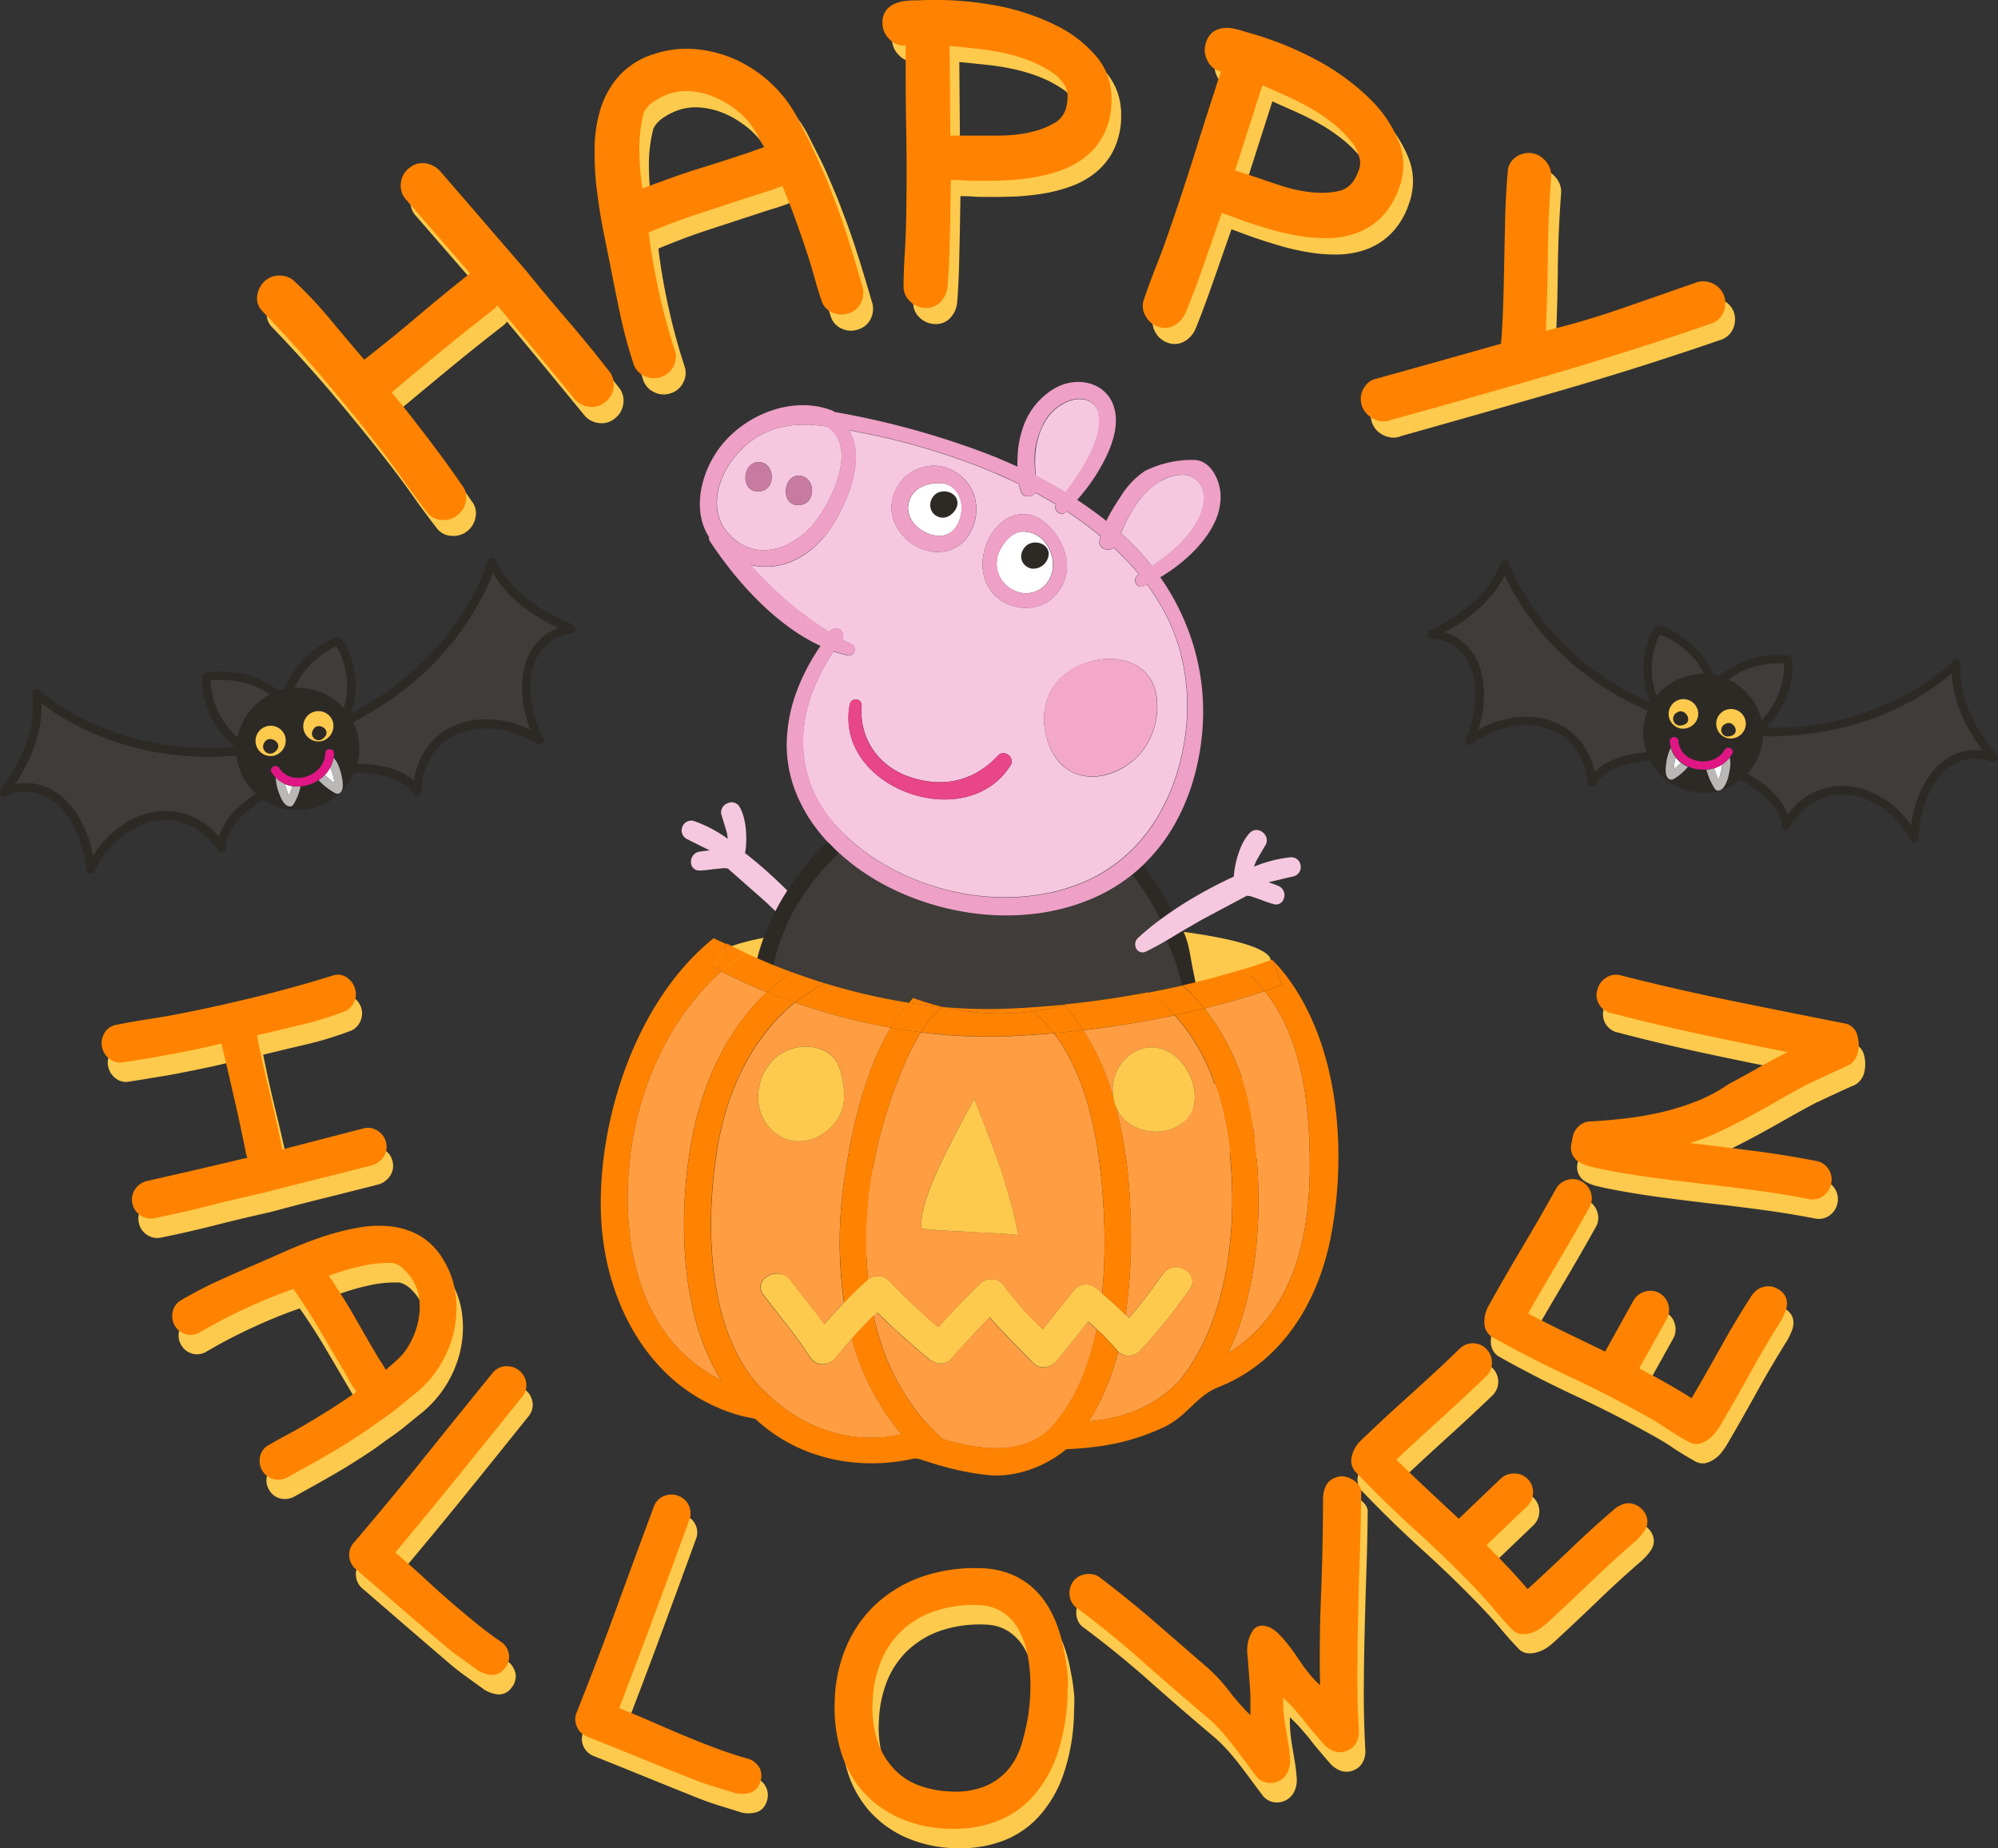 <?xml version="1.0" encoding="UTF-8"?>
<svg xmlns="http://www.w3.org/2000/svg" viewBox="0 0 437.82 404.95">
  <rect x="0" y="0" width="437.82" height="404.95" fill="#333333" stroke="none"/>
  <defs>
    <style>.cls-1{fill:#fdca4d;}.cls-2{fill:#ff8300;}.cls-3{fill:#f6c8df;}.cls-4{fill:#3f3c39;}.cls-5{fill:#2d2a26;}.cls-6{fill:#fff;}.cls-7{fill:#c87ba0;}.cls-8{fill:#eea0c6;}.cls-9{fill:#f3a8ca;}.cls-10{fill:#e94589;}.cls-11{fill:#ff9d42;}.cls-12{fill:none;}.cls-13{fill:#b9b8b6;}.cls-14{fill:#df1683;}</style>
  </defs>
  <g id="Layer_2" data-name="Layer 2">
    <g id="HALLOWEEN_AW19_BADGE_1" data-name="HALLOWEEN AW19 BADGE 1">
      <path class="cls-1" d="M59.19,265.58q-6.07,1.35-12,2.86t-12,2.73a3.87,3.87,0,0,1-3-.64,4,4,0,0,1-1.77-2.65A3.89,3.89,0,0,1,31,264.8,4.15,4.15,0,0,1,33.5,263q5.53-1.25,11.06-2.53t11-2.6c-.08-.17-.14-.32-.19-.45a2.43,2.43,0,0,1-.13-.47q-1.23-6.11-2.59-12.07t-2.8-12c-1.16.28-2.3.55-3.4.79l-3.42.72c-2.44.49-4.87,1-7.27,1.38s-4.84.83-7.31,1.18a3.64,3.64,0,0,1-3.1-.68,4.32,4.32,0,0,1-1.65-2.6,4.15,4.15,0,0,1,.55-3.07,3.55,3.55,0,0,1,2.44-1.76q3.72-.75,7.46-1.32c2.48-.37,5-.82,7.52-1.32q8.2-1.65,16.44-3.68t16.4-4.58l.28-.06a3.31,3.31,0,0,1,2.83.78,4.3,4.3,0,0,1,1.64,2.56,4.09,4.09,0,0,1-.32,2.6,4.21,4.21,0,0,1-1.81,1.92,77,77,0,0,1-9.64,3q-5,1.17-9.82,2.35,1.26,6.3,2.78,12.49T63.28,256l18-4.67a3.84,3.84,0,0,1,3,.64,4,4,0,0,1,1.77,2.64,3.91,3.91,0,0,1-.59,3.05A4.52,4.52,0,0,1,83,259.49q-6,1.54-11.88,3T59.19,265.58Z"></path>
      <path class="cls-1" d="M81.9,317.54q-2,1.35-4,2.62t-4.1,2.5c-1.55.91-3.12,1.8-4.69,2.68l-4.66,2.58a4.21,4.21,0,0,1-3,.4,3.82,3.82,0,0,1-2.47-1.88,4,4,0,0,1-.48-3.05A3.63,3.63,0,0,1,60.15,321c1.31-.78,2.65-1.52,4-2.25s2.72-1.48,4.07-2.28c2-1.14,3.86-2.31,5.73-3.49s3.74-2.43,5.59-3.73a30.41,30.41,0,0,1-1.69-2.66c-.5-.91-1-1.82-1.56-2.73l-5.07-8.61q-2.55-4.33-5.54-8.58-5,1.72-10.33,4.19a113,113,0,0,0-10.16,5.31,3.86,3.86,0,0,1-3,.42,3.91,3.91,0,0,1-2.49-1.91,4,4,0,0,1-.44-3.07,3.77,3.77,0,0,1,1.83-2.48,91.2,91.2,0,0,1,8.51-4.41q4.41-2,8.84-3.88l6.18-2.72c2.3-1,4.69-1.93,7.19-2.79a56,56,0,0,1,7.6-2,25.25,25.25,0,0,1,7.4-.39A16.61,16.61,0,0,1,93.41,275a14.65,14.65,0,0,1,5.29,5.51,19.15,19.15,0,0,1,2.59,7.67,23.16,23.16,0,0,1-.45,7.89A24.78,24.78,0,0,1,92.6,309.4c-.77.61-1.48,1.19-2.15,1.74s-1.39,1.14-2.17,1.76-1.68,1.3-2.7,2S83.34,316.53,81.9,317.54Zm-6.66-31.07q2.17,3.28,4.21,6.87T84,301.15c.3.52.63,1.05,1,1.59s.68,1.1,1,1.65l2.22-1.95a15.26,15.26,0,0,0,2-2.15,17.27,17.27,0,0,0,1.91-3.45,17.62,17.62,0,0,0,1.12-3.95,15,15,0,0,0,.06-4.13,10.23,10.23,0,0,0-1.36-3.94,11.8,11.8,0,0,0-1.85-2.32A5.52,5.52,0,0,0,87.57,281a26.38,26.38,0,0,0-7,.7,48,48,0,0,0-7,2.12q.43.63.87,1.29C74.67,285.53,75,286,75.24,286.47Z"></path>
      <path class="cls-1" d="M113,366.88a4,4,0,0,1-1,3,3.35,3.35,0,0,1-2.71,1.37,6.83,6.83,0,0,1-3.09-1l-4.16-3c-1.39-1-2.73-2.06-4-3.17q-4.68-4-9.31-8t-9.26-8a4,4,0,0,1-1.47-2.8,3.84,3.84,0,0,1,1-3q7.81-9.15,15.35-18.55T109.42,305a3.78,3.78,0,0,1,2.83-1.4,4.26,4.26,0,0,1,4.47,3.82,3.93,3.93,0,0,1-1,3Q108.85,319,102,327.46T88,344.4q3.52,3,6.94,6.15c2.27,2.1,4.59,4.15,6.93,6.16,1.58,1.34,3.14,2.63,4.67,3.85s3.15,2.4,4.84,3.54l.21.18a3.66,3.66,0,0,1,.93,1.2A3.84,3.84,0,0,1,113,366.88Z"></path>
      <path class="cls-1" d="M167.94,391.75a4,4,0,0,1,0,3.14,3.36,3.36,0,0,1-2.13,2.16,6.73,6.73,0,0,1-3.24.09l-4.9-1.52c-1.64-.51-3.25-1.07-4.83-1.71q-5.72-2.28-11.39-4.59c-3.78-1.53-7.56-3.06-11.32-4.56a4,4,0,0,1-2.29-2.19,3.86,3.86,0,0,1,0-3.14q4.47-11.18,8.58-22.49t8.36-22.66A3.82,3.82,0,0,1,147,332a4.09,4.09,0,0,1,3.13,0,4,4,0,0,1,2.33,2.2,3.92,3.92,0,0,1,0,3.13q-3.76,10.33-7.56,20.59t-7.76,20.51q4.31,1.73,8.55,3.6t8.54,3.61c1.92.77,3.81,1.48,5.66,2.15s3.75,1.26,5.72,1.8l.25.1a3.71,3.71,0,0,1,1.27.84A4,4,0,0,1,167.94,391.75Z"></path>
      <path class="cls-1" d="M235.35,371.1a14.78,14.78,0,0,1,.07,2l-.07,2.08A44.1,44.1,0,0,1,233,388.85a26.71,26.71,0,0,1-5.53,9.33,20.49,20.49,0,0,1-8.06,5.28,26.65,26.65,0,0,1-9.88,1.48,28.45,28.45,0,0,1-11.3-2.48,23.23,23.23,0,0,1-8-6,23.52,23.52,0,0,1-4.63-8.7,33.19,33.19,0,0,1-1.28-10.63,32.48,32.48,0,0,1,2.79-12.68,27.39,27.39,0,0,1,6.88-9.29,29,29,0,0,1,10-5.62,35.46,35.46,0,0,1,12.31-1.68,19.11,19.11,0,0,1,6.53,1.25,16.38,16.38,0,0,1,4.85,3,17.5,17.5,0,0,1,3.43,4.16,25.28,25.28,0,0,1,2.23,4.88,33.79,33.79,0,0,1,1.29,5.13C235,368,235.21,369.58,235.35,371.1ZM226.58,381a42.61,42.61,0,0,0,.61-6,35.57,35.57,0,0,0-.51-7.66,19.29,19.29,0,0,0-2.06-5.95,11,11,0,0,0-3.57-3.92,9.7,9.7,0,0,0-5.07-1.52,26.58,26.58,0,0,0-10.15,1.44,19.65,19.65,0,0,0-7.24,4.54,19.11,19.11,0,0,0-4.38,6.85,26.19,26.19,0,0,0-1.62,8.35,23.21,23.21,0,0,0,1.29,9.25,16.39,16.39,0,0,0,3.92,6,14.52,14.52,0,0,0,5.57,3.29,22.38,22.38,0,0,0,6.23,1.1,17.47,17.47,0,0,0,8-1.29,13.28,13.28,0,0,0,4.93-3.82,15.79,15.79,0,0,0,2.7-5.21A53.53,53.53,0,0,0,226.58,381Z"></path>
      <path class="cls-1" d="M295.07,327.72a4.17,4.17,0,0,1,1.56.19,4.9,4.9,0,0,1,2.7,2,2.34,2.34,0,0,1,.37,1.57q-.07,6.51-.29,13t-.37,13q-.17,6.48-.19,13t.34,13a4.92,4.92,0,0,1-.61,2.67,3.79,3.79,0,0,1-1.95,1.71,3.85,3.85,0,0,1-2.7.16,5.57,5.57,0,0,1-2.31-1.49c-.91-1-1.73-2-2.44-2.83s-1.4-1.67-2-2.46-1.32-1.58-2-2.38-1.57-1.68-2.54-2.63a33.61,33.61,0,0,0,.15,3.63c.11,1.07.25,2.1.42,3.07s.34,2,.52,3.07.32,2.28.42,3.63a5.62,5.62,0,0,1-.59,3,4.19,4.19,0,0,1-4.8,2.15,3.9,3.9,0,0,1-2.2-1.57c-.84-1.11-1.67-2.21-2.49-3.33s-1.64-2.2-2.48-3.29-1.71-2.14-2.65-3.18a31.23,31.23,0,0,0-3.1-3q-7.11-6-14-12.12t-14.35-11.67a3.55,3.55,0,0,1-1.35-1.69,4.24,4.24,0,0,1,0-3.17,3.88,3.88,0,0,1,2.29-2.3,4.71,4.71,0,0,1,2.11-.29,3.69,3.69,0,0,1,2,.79q6.1,4.62,11.82,9.56l11.54,10a36.24,36.24,0,0,1,4.85,5.2,53.81,53.81,0,0,0,4.71,5.42c0-1.41,0-2.65,0-3.73s-.09-2.14-.16-3.18-.15-2.1-.24-3.18-.18-2.32-.3-3.72a10.33,10.33,0,0,1,.06-1.52,7.83,7.83,0,0,1,.4-1.69,6.93,6.93,0,0,1,.75-1.49,2.32,2.32,0,0,1,1.08-.92,2.72,2.72,0,0,1,1.66-.14,5.3,5.3,0,0,1,1.56.64,7.06,7.06,0,0,1,1.37,1.09q.63.63,1.05,1.14a32.23,32.23,0,0,1,2.13,2.69c.58.83,1.15,1.65,1.69,2.45s1.14,1.6,1.79,2.41a26.17,26.17,0,0,0,2.41,2.57q-.16-9.71.21-19.24t.44-19.19c0-.85,0-1.65,0-2.4a7.73,7.73,0,0,1,.31-2,4.83,4.83,0,0,1,.79-1.55A3.77,3.77,0,0,1,294,328a5,5,0,0,1,.56-.18Z"></path>
      <path class="cls-1" d="M358.18,333.61a4.09,4.09,0,0,1,3,1.29,4,4,0,0,1,1.11,1.86,3.61,3.61,0,0,1,0,1.76,4.79,4.79,0,0,1-.92,1.69,15.94,15.94,0,0,1-1.48,1.61q-5,4.33-9.68,8.84t-9.49,8.94a16.78,16.78,0,0,1-1.7,1.38,7.38,7.38,0,0,1-2.1,1,5.75,5.75,0,0,1-2.2.25,3.25,3.25,0,0,1-2.06-1.1q-2-2.1-3.82-4.29t-3.87-4.34q-6.36-6.65-13.12-12.77t-13.22-12.86a3.68,3.68,0,0,1-1.05-3.59,7.06,7.06,0,0,1,2-3.48q5.34-5.12,10.79-10t10.83-10.08a4.11,4.11,0,0,1,3-1.21,4,4,0,0,1,2.91,1.29,4.2,4.2,0,0,1-.13,6q-4.84,4.64-9.77,9.1t-9.86,9.1q3.26,3.21,6.57,6.31t6.71,6.26a1.81,1.81,0,0,0,.43.36l9.15-8.76a4.09,4.09,0,0,1,3-1.13,4.07,4.07,0,0,1,4.09,4.27A4.15,4.15,0,0,1,336,334.2l-8.89,8.51c.7.74,1.39,1.44,2.08,2.13s1.36,1.37,2,2.07c1.72,1.8,3.36,3.62,4.92,5.44q4.8-4.39,9.47-8.86t9.6-8.72a6.48,6.48,0,0,1,1.39-.85A3.81,3.81,0,0,1,358.18,333.61Z"></path>
      <path class="cls-1" d="M387.71,286.22a4.44,4.44,0,0,1,4.81,1.82,3.69,3.69,0,0,1,.48,1.69,4.82,4.82,0,0,1-.38,1.89,17.69,17.69,0,0,1-.94,2q-3.54,5.63-6.66,11.29t-6.44,11.34a17.31,17.31,0,0,1-1.21,1.82,7.23,7.23,0,0,1-1.7,1.62,5.77,5.77,0,0,1-2,.89,3.27,3.27,0,0,1-2.29-.45c-1.69-.94-3.32-1.93-4.91-3s-3.24-2.05-5-3q-8-4.47-16.3-8.33t-16.42-8.41a3.67,3.67,0,0,1-2.05-3.13,7,7,0,0,1,.92-3.92q3.6-6.46,7.35-12.76t7.4-12.83a4.08,4.08,0,0,1,2.52-2,4,4,0,0,1,3.16.38,4.13,4.13,0,0,1,2,2.5,4,4,0,0,1-.38,3.24q-3.26,5.85-6.65,11.57T336.26,292q4.07,2.1,8.13,4.1t8.26,4a1.88,1.88,0,0,0,.52.21l6.16-11.05a4.09,4.09,0,0,1,2.52-2,4,4,0,0,1,5.16,2.88,4.12,4.12,0,0,1-.37,3.15l-6,10.76c.89.49,1.76,1,2.62,1.41s1.71.92,2.55,1.39q3.27,1.81,6.3,3.75,3.3-5.61,6.44-11.26t6.62-11.15a6.35,6.35,0,0,1,1.08-1.23A3.92,3.92,0,0,1,387.71,286.22Z"></path>
      <path class="cls-1" d="M351.36,221.31a4.22,4.22,0,0,1,1.77-2.72,3.91,3.91,0,0,1,3.13-.69q12.28,3.1,24.52,5.61t24.65,4.93a3.53,3.53,0,0,1,2.9,2.3,7.46,7.46,0,0,1,.23,4,4.26,4.26,0,0,1-.94,2,3.93,3.93,0,0,1-1.8,1.24c-.3.12-.87.38-1.7.75l-2.51,1.17c-.86.39-1.63.76-2.33,1.09a10.78,10.78,0,0,1-1.2.54c-2.15,1.13-4.29,2.31-6.44,3.53s-4.29,2.43-6.45,3.6-4.35,2.3-6.58,3.37a47.28,47.28,0,0,1-6.86,2.67q7,.81,13.87,1.7t13.76,2.23a4,4,0,0,1,2.65,1.76,4.06,4.06,0,0,1,.61,3.18,4.21,4.21,0,0,1-1.77,2.76,4,4,0,0,1-3.12.65q-5.56-1.08-11.24-1.85t-11.35-1.41q-5.69-.66-11.35-1.41t-11.23-1.85c-.86-.17-1.75-.37-2.67-.59a9.16,9.16,0,0,1-2.39-.93,3.64,3.64,0,0,1-1.78-4.26l.26-1.29a4.32,4.32,0,0,1,1.3-2.35,3.79,3.79,0,0,1,2.47-1.07c2.47-.12,5-.34,7.67-.65a72.66,72.66,0,0,0,7.87-1.34A55.47,55.47,0,0,0,373,245.6a35,35,0,0,0,7.12-3.79q3.3-1.74,6.48-3.56c2.11-1.2,4.27-2.37,6.46-3.49q-9.71-1.9-19.28-3.95t-19.16-4.56a4.09,4.09,0,0,1-3.26-4.94Z"></path>
      <path class="cls-1" d="M117.3,62.73q4.58,5.64,9.26,11.08T135.69,85a4.49,4.49,0,0,1,.89,3.46,4.68,4.68,0,0,1-1.85,3.22,4.5,4.5,0,0,1-3.55,1A4.83,4.83,0,0,1,128,90.93q-4.2-5.15-8.42-10.25t-8.48-10.2c-.13.17-.26.32-.37.44a3.25,3.25,0,0,1-.42.38q-5.75,4.45-11.28,9T87.94,89.5c.9,1.07,1.76,2.12,2.59,3.15s1.68,2.09,2.54,3.2q2.67,3.45,5.24,6.88t5,7a4.24,4.24,0,0,1,.9,3.59,5,5,0,0,1-1.85,3.08,4.84,4.84,0,0,1-3.5,1,4.2,4.2,0,0,1-3.11-1.63q-2.73-3.51-5.27-7.12t-5.31-7.18q-6-7.73-12.42-15.28T59.44,71.5l-.2-.25a3.9,3.9,0,0,1-.66-3.37,5,5,0,0,1,1.82-3.06,4.68,4.68,0,0,1,2.89-1,4.93,4.93,0,0,1,2.95.89,87.76,87.76,0,0,1,8.11,8.54q3.83,4.61,7.58,9.05,5.94-4.61,11.62-9.42t11.62-9.43L90.88,47A4.49,4.49,0,0,1,90,43.55a4.68,4.68,0,0,1,1.85-3.22,4.48,4.48,0,0,1,3.49-1,5.28,5.28,0,0,1,3.21,1.7q4.72,5.44,9.38,10.83T117.3,62.73Z"></path>
      <path class="cls-1" d="M183.61,43.7q1,2.64,2,5.26c.63,1.75,1.24,3.53,1.83,5.32.65,2,1.28,4,1.88,6s1.2,4,1.79,6a4.91,4.91,0,0,1-.32,3.59A4.45,4.45,0,0,1,188,72.2a4.74,4.74,0,0,1-3.6-.22,4.26,4.26,0,0,1-2.34-2.6q-.82-2.53-1.56-5.14T178.93,59c-.82-2.5-1.67-5-2.56-7.41s-1.83-4.87-2.86-7.31a32.68,32.68,0,0,1-3.46,1.26c-1.16.35-2.33.72-3.5,1.11l-11.1,3.63q-5.58,1.83-11.18,4.18.73,6.14,2.21,12.84A132.87,132.87,0,0,0,150,80.24a4.49,4.49,0,0,1-.28,3.57,4.58,4.58,0,0,1-2.79,2.37,4.66,4.66,0,0,1-3.62-.27,4.48,4.48,0,0,1-2.38-2.7A109.24,109.24,0,0,1,138,72.38q-1.17-5.53-2.21-11.06-.7-3.42-1.56-7.74t-1.39-8.9a65.6,65.6,0,0,1-.41-9.18A29.26,29.26,0,0,1,133.85,27a19.57,19.57,0,0,1,4.07-7,17.24,17.24,0,0,1,7.62-4.66,22.43,22.43,0,0,1,9.4-1,27.12,27.12,0,0,1,8.9,2.49,28.78,28.78,0,0,1,7.6,5.29A28.28,28.28,0,0,1,177,29.45c.5,1,1,2,1.45,2.89s.95,1.87,1.47,2.92,1.06,2.25,1.64,3.59S182.82,41.8,183.61,43.7Zm-37.14-.16q4.31-1.66,8.9-3.09t10-3.21c.66-.22,1.35-.45,2.06-.72s1.42-.5,2.14-.74l-1.67-3a17.8,17.8,0,0,0-2-2.85,19.32,19.32,0,0,0-3.46-3,20.08,20.08,0,0,0-4.23-2.28,16.94,16.94,0,0,0-4.7-1.09,11.87,11.87,0,0,0-4.83.56,14.18,14.18,0,0,0-3.12,1.53,6.42,6.42,0,0,0-2.37,2.48,31.66,31.66,0,0,0-1,8.23,56.61,56.61,0,0,0,.68,8.54c.54-.24,1.11-.46,1.69-.68S145.85,43.74,146.47,43.54Z"></path>
      <path class="cls-1" d="M245.61,23.74a3.75,3.75,0,0,1,.07.81c0,.27,0,.54,0,.81a17,17,0,0,1-1.58,7.37,15,15,0,0,1-3.92,5,18.83,18.83,0,0,1-5.51,3.1,33.74,33.74,0,0,1-6.38,1.63,53.81,53.81,0,0,1-6.52.62q-3.22.1-5.9.06c-.92,0-1.82,0-2.71-.08s-1.79-.07-2.7-.09l-.12,7.2q-.08,4-.18,8t-.41,8a5.71,5.71,0,0,1-1.52,3.49A4.24,4.24,0,0,1,204.89,71a4.92,4.92,0,0,1-3.34-1.39,4.26,4.26,0,0,1-1.43-3.37c0-2.59.13-5.16.29-7.72s.24-5.13.29-7.72q.15-9.37,0-18.63t-.13-18.64a.32.32,0,0,0-.16,0,.55.55,0,0,1-.24,0,4.51,4.51,0,0,1-3.29-1.55,4.79,4.79,0,0,1-1.4-3.46,4.62,4.62,0,0,1,.77-2.7,4.72,4.72,0,0,1,1.85-1.5,7.5,7.5,0,0,1,2.43-.65,22.6,22.6,0,0,1,2.55-.12,73,73,0,0,1,17.08,1.09,51,51,0,0,1,13.27,4.35,27.24,27.24,0,0,1,8.74,6.65A13.79,13.79,0,0,1,245.61,23.74ZM233.7,30.17a5.44,5.44,0,0,0,1.86-2.43,9.59,9.59,0,0,0,.5-3,4.42,4.42,0,0,0-.77-2.73,13.35,13.35,0,0,0-1.74-2,25.48,25.48,0,0,0-5.37-3,36,36,0,0,0-5.79-1.8,55.22,55.22,0,0,0-6.09-1l-6.09-.63.16,19.65a1.38,1.38,0,0,0,.28,0,5.67,5.67,0,0,1,.81,0h1.74c.75,0,1.8,0,3.15,0s3,0,4.49,0a35.78,35.78,0,0,0,4.53-.28,26.4,26.4,0,0,0,4.34-.94A16.79,16.79,0,0,0,233.7,30.17Z"></path>
      <path class="cls-1" d="M309.25,42.89a4.33,4.33,0,0,1-.19.79c-.08.25-.17.51-.26.76A16.91,16.91,0,0,1,305,51a15,15,0,0,1-5.28,3.52,18.74,18.74,0,0,1-6.2,1.23,33.77,33.77,0,0,1-6.57-.44,51.37,51.37,0,0,1-6.38-1.44c-2.07-.6-3.95-1.2-5.63-1.78-.87-.3-1.71-.61-2.55-.92s-1.68-.63-2.54-.93L267.49,57c-.88,2.55-1.77,5.06-2.66,7.55S263,69.51,262,72a5.79,5.79,0,0,1-2.53,2.84,4.28,4.28,0,0,1-3.59.25,4.86,4.86,0,0,1-2.74-2.36,4.31,4.31,0,0,1-.31-3.66q1.28-3.66,2.68-7.24t2.68-7.24q3.08-8.85,5.83-17.69t5.69-17.75a.33.33,0,0,0-.17,0,.59.59,0,0,1-.24,0,4.52,4.52,0,0,1-2.64-2.5,4.75,4.75,0,0,1-.25-3.72,4.53,4.53,0,0,1,1.57-2.32,4.83,4.83,0,0,1,2.22-.86,7.78,7.78,0,0,1,2.52.15,20.94,20.94,0,0,1,2.46.68A72.92,72.92,0,0,1,291,16.89a50.75,50.75,0,0,1,11.25,8.26,27.38,27.38,0,0,1,6.23,9.05A13.73,13.73,0,0,1,309.25,42.89Zm-13.32,2.4a5.53,5.53,0,0,0,2.53-1.74,9.54,9.54,0,0,0,1.41-2.72A4.44,4.44,0,0,0,300,38a13.63,13.63,0,0,0-1-2.45,25.91,25.91,0,0,0-4.18-4.49,36.76,36.76,0,0,0-4.94-3.51,58.83,58.83,0,0,0-5.47-2.84c-1.9-.85-3.77-1.69-5.6-2.49L272.8,41l.28,0a6,6,0,0,1,.77.23l1.66.53c.72.22,1.72.55,3,1s2.79,1,4.25,1.43a35.15,35.15,0,0,0,4.4,1.14,24.47,24.47,0,0,0,4.42.46A16.91,16.91,0,0,0,295.93,45.29Z"></path>
      <path class="cls-1" d="M379.84,68.15a4.7,4.7,0,0,1,.31,2.52,4.88,4.88,0,0,1-.93,2.29,4.57,4.57,0,0,1-1.89,1.41q-17.62,6.07-35.09,11.13T307,95.55a4,4,0,0,1-2.47.25,5.15,5.15,0,0,1-2.18-.94,4.69,4.69,0,0,1-1.93-3.2,4.51,4.51,0,0,1,.91-3.47,3.88,3.88,0,0,1,1.94-1.47q7-2,13.91-3.94t13.92-3.93c.23-3.07.4-6.18.49-9.32s.17-6.29.22-9.44.13-6.3.22-9.48.26-6.34.54-9.45a3.83,3.83,0,0,1,.79-2.24,4.69,4.69,0,0,1,3.1-1.81,4.61,4.61,0,0,1,3.65,1,5.25,5.25,0,0,1,1.52,1.87,4.71,4.71,0,0,1,.45,2.48q-.64,8.45-.72,16.82T340.87,76q8.25-2,16.42-4.82t16.24-5.66a4.91,4.91,0,0,1,2.57-.23,5.11,5.11,0,0,1,2.26,1A4.59,4.59,0,0,1,379.84,68.15Z"></path>
      <path class="cls-2" d="M57.78,261.33q-6.09,1.35-12,2.86t-12,2.72a3.84,3.84,0,0,1-3-.63A4.05,4.05,0,0,1,29,263.63a3.89,3.89,0,0,1,.62-3.08,4.15,4.15,0,0,1,2.5-1.77l11.07-2.53q5.52-1.29,11.05-2.6a3.38,3.38,0,0,1-.2-.46,3.27,3.27,0,0,1-.13-.46q-1.21-6.1-2.59-12.08c-.91-4-1.84-8-2.79-12l-3.41.79-3.42.72q-3.66.74-7.27,1.38c-2.4.43-4.84.83-7.31,1.18A3.64,3.64,0,0,1,24,232a4.32,4.32,0,0,1-1.65-2.6,4.2,4.2,0,0,1,.55-3.07,3.59,3.59,0,0,1,2.44-1.76q3.72-.75,7.46-1.32t7.53-1.33q8.2-1.63,16.44-3.67t16.4-4.58l.27-.06a3.34,3.34,0,0,1,2.83.77A4.27,4.27,0,0,1,77.89,217a4,4,0,0,1-.32,2.6,4.18,4.18,0,0,1-1.81,1.91,75.77,75.77,0,0,1-9.63,3q-5,1.17-9.83,2.35,1.26,6.3,2.78,12.49t2.78,12.49l18-4.66a3.83,3.83,0,0,1,3,.64,4,4,0,0,1,1.76,2.64,3.87,3.87,0,0,1-.59,3.05,4.49,4.49,0,0,1-2.53,1.81q-6,1.54-11.88,3T57.78,261.33Z"></path>
      <path class="cls-2" d="M80.48,313.29c-1.34.9-2.69,1.77-4,2.62s-2.72,1.68-4.11,2.5q-2.32,1.36-4.68,2.67L63,323.67a4.19,4.19,0,0,1-3.06.39,3.8,3.8,0,0,1-2.47-1.87,4.1,4.1,0,0,1-.48-3.06,3.66,3.66,0,0,1,1.74-2.43c1.32-.77,2.65-1.52,4-2.24s2.72-1.48,4.08-2.28q2.91-1.73,5.73-3.49c1.87-1.19,3.73-2.43,5.58-3.74a26.75,26.75,0,0,1-1.68-2.65c-.51-.91-1-1.82-1.57-2.73L69.82,291q-2.55-4.32-5.54-8.58-5,1.74-10.33,4.2t-10.16,5.3a3.86,3.86,0,0,1-3,.43,4.13,4.13,0,0,1-2.93-5,3.77,3.77,0,0,1,1.83-2.48,87.85,87.85,0,0,1,8.52-4.41q4.39-2,8.83-3.88l6.18-2.72q3.45-1.51,7.19-2.79a56.4,56.4,0,0,1,7.6-2,25.25,25.25,0,0,1,7.4-.39A16.61,16.61,0,0,1,92,270.75a14.75,14.75,0,0,1,5.3,5.51,19.08,19.08,0,0,1,2.58,7.67,23.43,23.43,0,0,1-.44,7.89,24.59,24.59,0,0,1-3,7.32,24,24,0,0,1-5.21,6c-.77.61-1.48,1.2-2.15,1.75s-1.39,1.14-2.17,1.76-1.68,1.3-2.7,2S81.92,312.28,80.48,313.29Zm-6.66-31.08c1.45,2.2,2.86,4.49,4.21,6.88s2.86,5,4.52,7.81c.3.52.63,1.05,1,1.59s.68,1.1,1,1.65l2.22-1.95a15.89,15.89,0,0,0,2-2.15,17.53,17.53,0,0,0,1.9-3.45,17.77,17.77,0,0,0,1.12-3.95,14.28,14.28,0,0,0,.06-4.13,10.23,10.23,0,0,0-1.36-3.94,11.8,11.8,0,0,0-1.85-2.32,5.4,5.4,0,0,0-2.5-1.53,26.45,26.45,0,0,0-7.06.7,48,48,0,0,0-7,2.12c.29.42.59.85.88,1.29S73.54,281.74,73.82,282.21Z"></path>
      <path class="cls-2" d="M111.54,362.62a3.94,3.94,0,0,1-1,3,3.37,3.37,0,0,1-2.72,1.36,6.59,6.59,0,0,1-3.09-1l-4.16-3c-1.39-1-2.73-2.06-4-3.17q-4.68-4-9.31-8t-9.26-8a4,4,0,0,1-1.47-2.8,3.88,3.88,0,0,1,1-3q7.81-9.15,15.34-18.54T108,300.74a3.87,3.87,0,0,1,2.83-1.4,4.16,4.16,0,0,1,3,1,4,4,0,0,1,1.49,2.82,3.94,3.94,0,0,1-1,3q-6.89,8.58-13.77,17.07T86.62,340.15q3.52,3,6.93,6.15t6.94,6.15q2.36,2,4.67,3.86t4.84,3.54l.21.18a4,4,0,0,1,.93,1.2A4,4,0,0,1,111.54,362.62Z"></path>
      <path class="cls-2" d="M166.52,387.5a3.94,3.94,0,0,1,0,3.14,3.36,3.36,0,0,1-2.13,2.16,6.7,6.7,0,0,1-3.23.08l-4.91-1.51q-2.46-.76-4.83-1.71-5.72-2.28-11.39-4.59t-11.32-4.56a4,4,0,0,1-2.29-2.19,3.86,3.86,0,0,1-.05-3.14q4.47-11.19,8.59-22.5T143.32,330a3.85,3.85,0,0,1,2.23-2.24,4.12,4.12,0,0,1,3.14,0A4,4,0,0,1,151,330a4,4,0,0,1,0,3.14q-3.76,10.33-7.57,20.59t-7.75,20.51q4.29,1.73,8.54,3.6t8.54,3.6c1.93.77,3.81,1.49,5.66,2.15s3.75,1.27,5.72,1.81l.26.1a3.76,3.76,0,0,1,1.26.84A3.83,3.83,0,0,1,166.52,387.5Z"></path>
      <path class="cls-2" d="M233.93,366.85a14.78,14.78,0,0,1,.07,2l-.07,2.08a44.1,44.1,0,0,1-2.34,13.66,26.8,26.8,0,0,1-5.53,9.33,20.42,20.42,0,0,1-8.06,5.28,26.62,26.62,0,0,1-9.88,1.48,28.45,28.45,0,0,1-11.3-2.48,23.32,23.32,0,0,1-8-6,23.67,23.67,0,0,1-4.63-8.7,33.19,33.19,0,0,1-1.28-10.63,32.27,32.27,0,0,1,2.8-12.68,27.24,27.24,0,0,1,6.87-9.29,29,29,0,0,1,10-5.63,35.37,35.37,0,0,1,12.3-1.67,18.83,18.83,0,0,1,6.53,1.25,16.43,16.43,0,0,1,4.86,3,17.45,17.45,0,0,1,3.42,4.16,24.69,24.69,0,0,1,2.23,4.88,33.79,33.79,0,0,1,1.29,5.13C233.58,363.7,233.79,365.33,233.93,366.85Zm-8.77,9.89a41.46,41.46,0,0,0,.61-6,34.9,34.9,0,0,0-.51-7.66,19.55,19.55,0,0,0-2-5.95,11,11,0,0,0-3.58-3.92,9.61,9.61,0,0,0-5.07-1.52,26.39,26.39,0,0,0-10.15,1.44,19.65,19.65,0,0,0-7.24,4.54,19.2,19.2,0,0,0-4.38,6.84,26.31,26.31,0,0,0-1.62,8.36,23.21,23.21,0,0,0,1.29,9.25,16.41,16.41,0,0,0,3.93,6,14.61,14.61,0,0,0,5.56,3.29,22.75,22.75,0,0,0,6.23,1.1,17.33,17.33,0,0,0,8-1.3,13.38,13.38,0,0,0,4.94-3.81,16.06,16.06,0,0,0,2.69-5.21A54.18,54.18,0,0,0,225.16,376.74Z"></path>
      <path class="cls-2" d="M293.65,323.47a4,4,0,0,1,1.57.19,5,5,0,0,1,1.53.76,4.76,4.76,0,0,1,1.16,1.21,2.27,2.27,0,0,1,.37,1.57q-.06,6.51-.29,13t-.37,13q-.15,6.48-.19,13t.34,13a4.88,4.88,0,0,1-.6,2.66,3.75,3.75,0,0,1-2,1.72,3.9,3.9,0,0,1-2.7.16,5.56,5.56,0,0,1-2.31-1.5c-.91-1-1.72-2-2.44-2.82s-1.4-1.67-2-2.46-1.32-1.58-2-2.39-1.57-1.67-2.55-2.62a33.31,33.31,0,0,0,.15,3.62c.11,1.08.25,2.1.42,3.08s.34,2,.52,3.07a33.77,33.77,0,0,1,.42,3.63,5.73,5.73,0,0,1-.58,3,4,4,0,0,1-2.18,2,4,4,0,0,1-2.62.16,3.84,3.84,0,0,1-2.2-1.58c-.84-1.1-1.67-2.21-2.49-3.32s-1.65-2.21-2.48-3.29-1.72-2.14-2.66-3.18a31.14,31.14,0,0,0-3.09-3q-7.12-6-14-12.11T236,352.32a3.59,3.59,0,0,1-1.35-1.7,4.21,4.21,0,0,1,0-3.16,3.89,3.89,0,0,1,2.28-2.3,4.62,4.62,0,0,1,2.12-.29,3.68,3.68,0,0,1,2,.78q6.1,4.64,11.82,9.57l11.54,10a35.69,35.69,0,0,1,4.85,5.2A52.65,52.65,0,0,0,274,375.8c0-1.4,0-2.64,0-3.72s-.09-2.14-.16-3.18-.15-2.1-.23-3.18-.19-2.33-.31-3.72a9.22,9.22,0,0,1,.07-1.52,7.28,7.28,0,0,1,.4-1.69,6.68,6.68,0,0,1,.74-1.49,2.37,2.37,0,0,1,1.08-.92,2.72,2.72,0,0,1,1.66-.14,5,5,0,0,1,1.56.64,7.06,7.06,0,0,1,1.37,1.09c.42.42.77.8,1.06,1.14a31.93,31.93,0,0,1,2.12,2.68c.58.84,1.15,1.65,1.69,2.45s1.15,1.61,1.79,2.41a26.38,26.38,0,0,0,2.42,2.58q-.18-9.71.2-19.24t.45-19.19c0-.85,0-1.65,0-2.41a7.73,7.73,0,0,1,.3-2,4.56,4.56,0,0,1,.8-1.55,3.64,3.64,0,0,1,1.54-1.07,5.32,5.32,0,0,1,.56-.19C293.29,323.53,293.46,323.49,293.65,323.47Z"></path>
      <path class="cls-2" d="M356.77,329.36a4.07,4.07,0,0,1,3,1.29,3.94,3.94,0,0,1,1.11,1.86,3.61,3.61,0,0,1,0,1.76,4.64,4.64,0,0,1-.92,1.69,17.09,17.09,0,0,1-1.47,1.61q-5,4.33-9.69,8.83t-9.49,8.94a15.13,15.13,0,0,1-1.69,1.38,7.34,7.34,0,0,1-2.11,1.06,5.53,5.53,0,0,1-2.2.24,3.26,3.26,0,0,1-2.06-1.09q-2-2.1-3.82-4.29t-3.86-4.34q-6.36-6.65-13.13-12.77t-13.22-12.86a3.66,3.66,0,0,1-1-3.59,7,7,0,0,1,2-3.48q5.34-5.12,10.79-10t10.83-10.08a4.13,4.13,0,0,1,3-1.21,4,4,0,0,1,2.9,1.29,4.1,4.1,0,0,1,1.18,3,4,4,0,0,1-1.31,3q-4.84,4.65-9.76,9.11t-9.86,9.1q3.25,3.21,6.56,6.31t6.71,6.26a1.53,1.53,0,0,0,.43.35l9.15-8.75a4.1,4.1,0,0,1,3-1.13,3.91,3.91,0,0,1,2.93,1.21,4,4,0,0,1,1.16,3.06,4.16,4.16,0,0,1-1.29,2.91l-8.89,8.51c.7.73,1.39,1.44,2.08,2.13s1.36,1.37,2,2.07q2.6,2.7,4.92,5.44,4.8-4.39,9.47-8.87t9.61-8.71a6,6,0,0,1,1.39-.85A3.75,3.75,0,0,1,356.77,329.36Z"></path>
      <path class="cls-2" d="M386.29,282a4.05,4.05,0,0,1,3.2.36,4.13,4.13,0,0,1,1.61,1.45,3.53,3.53,0,0,1,.48,1.7,4.65,4.65,0,0,1-.38,1.89,17.69,17.69,0,0,1-.94,2q-3.54,5.63-6.66,11.29T377.16,312a15.87,15.87,0,0,1-1.21,1.82,7.24,7.24,0,0,1-1.7,1.62,5.77,5.77,0,0,1-2,.89,3.24,3.24,0,0,1-2.28-.45q-2.54-1.41-4.92-3t-5-3q-8-4.47-16.3-8.34t-16.41-8.4a3.68,3.68,0,0,1-2.06-3.13,7,7,0,0,1,.92-3.92q3.6-6.46,7.36-12.77t7.39-12.82a4.05,4.05,0,0,1,2.52-2,4,4,0,0,1,3.16.38,4.15,4.15,0,0,1,2,2.5,4.07,4.07,0,0,1-.38,3.24q-3.27,5.85-6.66,11.57t-6.74,11.6q4,2.1,8.12,4.1t8.26,4a1.88,1.88,0,0,0,.52.21L357.91,285a4.15,4.15,0,0,1,2.52-2,3.93,3.93,0,0,1,3.16.3,4,4,0,0,1,2,2.58,4.16,4.16,0,0,1-.38,3.16l-6,10.75c.88.5,1.75,1,2.61,1.42s1.71.92,2.55,1.39q3.27,1.81,6.31,3.75,3.29-5.61,6.43-11.26T383.75,284a6.3,6.3,0,0,1,1.08-1.22A3.79,3.79,0,0,1,386.29,282Z"></path>
      <path class="cls-2" d="M350,217.05a4.22,4.22,0,0,1,1.76-2.71,3.88,3.88,0,0,1,3.13-.7q12.29,3.12,24.52,5.62T404,224.19a3.51,3.51,0,0,1,2.89,2.3,7.52,7.52,0,0,1,.24,4,4.31,4.31,0,0,1-.95,2,3.94,3.94,0,0,1-1.79,1.23c-.31.13-.88.38-1.7.76l-2.52,1.17-2.33,1.09q-1,.5-1.2.54-3.23,1.69-6.43,3.53t-6.45,3.6q-3.24,1.77-6.58,3.37a50.32,50.32,0,0,1-6.87,2.67q7,.81,13.87,1.69T398,254.37a4,4,0,0,1,2.66,1.75,4.13,4.13,0,0,1,.61,3.19,4.24,4.24,0,0,1-1.78,2.75,3.94,3.94,0,0,1-3.12.66q-5.56-1.1-11.23-1.85t-11.36-1.41q-5.69-.66-11.35-1.41t-11.23-1.85q-1.29-.26-2.67-.6a9,9,0,0,1-2.39-.92,4,4,0,0,1-1.55-1.61,3.93,3.93,0,0,1-.22-2.65l.25-1.29a4.3,4.3,0,0,1,1.31-2.35,3.74,3.74,0,0,1,2.46-1.07c2.47-.13,5-.34,7.67-.65a72.66,72.66,0,0,0,7.87-1.34,54.19,54.19,0,0,0,7.69-2.38,34.22,34.22,0,0,0,7.12-3.78c2.2-1.17,4.36-2.35,6.48-3.56s4.27-2.37,6.46-3.49q-9.7-1.9-19.27-3.95T353.21,222a4.08,4.08,0,0,1-3.26-4.94Z"></path>
      <path class="cls-2" d="M115.17,59.18q4.59,5.66,9.26,11.08t9.13,11.18a4.48,4.48,0,0,1,.89,3.45,4.67,4.67,0,0,1-1.84,3.23,4.59,4.59,0,0,1-3.55,1,4.87,4.87,0,0,1-3.16-1.69q-4.19-5.15-8.41-10.26T109,66.93c-.14.18-.26.33-.37.45a4.28,4.28,0,0,1-.43.37q-5.74,4.47-11.27,9T85.81,86c.9,1.07,1.77,2.12,2.6,3.15s1.67,2.09,2.53,3.2q2.69,3.45,5.24,6.88t5,7a4.27,4.27,0,0,1,.9,3.6,5,5,0,0,1-1.86,3.08,4.92,4.92,0,0,1-3.5,1,4.2,4.2,0,0,1-3.11-1.63q-2.72-3.52-5.26-7.12T83.08,98q-6-7.73-12.42-15.28T57.32,68l-.2-.26a3.89,3.89,0,0,1-.67-3.37,5.1,5.1,0,0,1,1.82-3,4.78,4.78,0,0,1,2.9-1,5,5,0,0,1,2.94.89,87.82,87.82,0,0,1,8.11,8.55q3.82,4.59,7.59,9,5.94-4.62,11.61-9.43T103,59.9L88.75,43.47A4.53,4.53,0,0,1,87.86,40a4.66,4.66,0,0,1,1.85-3.22,4.45,4.45,0,0,1,3.49-1,5.23,5.23,0,0,1,3.22,1.7q4.72,5.43,9.37,10.83T115.17,59.18Z"></path>
      <path class="cls-2" d="M181.48,40.16q1,2.64,2,5.26t1.83,5.31q1,3,1.89,6l1.78,6a4.87,4.87,0,0,1-.31,3.58,4.49,4.49,0,0,1-2.76,2.36,4.74,4.74,0,0,1-3.6-.23A4.19,4.19,0,0,1,180,65.84q-.84-2.53-1.56-5.15c-.49-1.74-1-3.48-1.58-5.22q-1.25-3.77-2.56-7.41c-.88-2.44-1.84-4.87-2.87-7.32A32.52,32.52,0,0,1,167.93,42l-3.51,1.11-11.1,3.64q-5.56,1.83-11.18,4.17.74,6.13,2.21,12.85a132.66,132.66,0,0,0,3.51,12.92,4.52,4.52,0,0,1-.27,3.58,4.84,4.84,0,0,1-6.42,2.1,4.42,4.42,0,0,1-2.37-2.71,102.69,102.69,0,0,1-2.91-10.83q-1.17-5.52-2.22-11c-.47-2.28-1-4.87-1.56-7.74s-1-5.84-1.38-8.9a65.61,65.61,0,0,1-.42-9.18,29.88,29.88,0,0,1,1.41-8.54,19.51,19.51,0,0,1,4.08-7,17.17,17.17,0,0,1,7.61-4.66,22.29,22.29,0,0,1,9.4-1,27.29,27.29,0,0,1,8.9,2.48,28.65,28.65,0,0,1,7.6,5.3,28.12,28.12,0,0,1,5.55,7.45c.51,1,1,2,1.45,2.88s1,1.87,1.47,2.93,1.06,2.24,1.65,3.58S180.69,38.26,181.48,40.16ZM144.34,40q4.31-1.66,8.9-3.08t10-3.21c.67-.22,1.35-.46,2.06-.72s1.42-.51,2.14-.74l-1.67-3a18.33,18.33,0,0,0-1.95-2.84,20.57,20.57,0,0,0-7.7-5.31,16.89,16.89,0,0,0-4.69-1.1,12.1,12.1,0,0,0-4.84.57,13.69,13.69,0,0,0-3.11,1.53,6.37,6.37,0,0,0-2.38,2.48,31.12,31.12,0,0,0-1,8.22,56.54,56.54,0,0,0,.67,8.54c.55-.23,1.11-.46,1.69-.68S143.73,40.19,144.34,40Z"></path>
      <path class="cls-2" d="M243.49,20.2a4.43,4.43,0,0,1,.07.81c0,.27,0,.54,0,.81A16.94,16.94,0,0,1,242,29.19a15.08,15.08,0,0,1-3.92,5,18.7,18.7,0,0,1-5.51,3.1,33.64,33.64,0,0,1-6.37,1.63,54,54,0,0,1-6.52.62q-3.24.11-5.9.06c-.92,0-1.82,0-2.71-.08s-1.79-.08-2.71-.09l-.12,7.19c0,2.7-.1,5.36-.17,8s-.21,5.31-.42,8a5.73,5.73,0,0,1-1.51,3.49,4.3,4.3,0,0,1-3.34,1.36,4.88,4.88,0,0,1-3.33-1.39A4.32,4.32,0,0,1,198,62.69c0-2.58.14-5.16.29-7.71s.25-5.13.29-7.72q.17-9.37,0-18.63T198.47,10a.35.35,0,0,0-.17,0,.7.7,0,0,1-.24,0,4.48,4.48,0,0,1-3.29-1.55,4.79,4.79,0,0,1-1.4-3.46,4.5,4.5,0,0,1,.78-2.69A4.71,4.71,0,0,1,196,.85a7.56,7.56,0,0,1,2.44-.64A18.72,18.72,0,0,1,201,.09a73,73,0,0,1,17.08,1.09,50.1,50.1,0,0,1,13.26,4.35,27.13,27.13,0,0,1,8.74,6.65A13.71,13.71,0,0,1,243.49,20.2Zm-11.91,6.43a5.64,5.64,0,0,0,1.86-2.43,9.71,9.71,0,0,0,.49-3,4.47,4.47,0,0,0-.76-2.72,14.67,14.67,0,0,0-1.75-2,26.34,26.34,0,0,0-5.36-3,35.57,35.57,0,0,0-5.79-1.79,55.22,55.22,0,0,0-6.09-1q-3.1-.34-6.09-.63l.15,19.65a1.55,1.55,0,0,0,.29,0,6.65,6.65,0,0,1,.8,0c.41,0,1,0,1.74,0s1.81,0,3.16,0,3,0,4.48,0a35.54,35.54,0,0,0,4.53-.29,25,25,0,0,0,4.34-.94A16.62,16.62,0,0,0,231.58,26.63Z"></path>
      <path class="cls-2" d="M307.13,39.35a4.33,4.33,0,0,1-.19.79l-.27.76a17,17,0,0,1-3.79,6.51,15,15,0,0,1-5.29,3.52,18.74,18.74,0,0,1-6.2,1.23,34.41,34.41,0,0,1-6.56-.44,55,55,0,0,1-6.39-1.44q-3.1-.91-5.63-1.78c-.86-.3-1.71-.61-2.54-.93s-1.68-.62-2.55-.92l-2.35,6.8c-.89,2.54-1.77,5.06-2.66,7.54s-1.85,5-2.89,7.47a5.68,5.68,0,0,1-2.53,2.85,4.28,4.28,0,0,1-3.59.25A4.91,4.91,0,0,1,251,69.2a4.32,4.32,0,0,1-.32-3.66c.85-2.44,1.74-4.86,2.68-7.24s1.84-4.8,2.68-7.24q3.08-8.87,5.84-17.7t5.68-17.75a.32.32,0,0,0-.17,0,.59.59,0,0,1-.24,0,4.52,4.52,0,0,1-2.64-2.5,4.82,4.82,0,0,1-.25-3.73A4.64,4.64,0,0,1,265.8,7,4.8,4.8,0,0,1,268,6.16a8,8,0,0,1,2.51.14A19.89,19.89,0,0,1,273,7a72.72,72.72,0,0,1,15.89,6.36,50.44,50.44,0,0,1,11.25,8.26,27.13,27.13,0,0,1,6.23,9.05A13.73,13.73,0,0,1,307.13,39.35Zm-13.32,2.39A5.48,5.48,0,0,0,296.33,40a9.54,9.54,0,0,0,1.41-2.72,4.38,4.38,0,0,0,.13-2.82,14.5,14.5,0,0,0-1-2.46,26.64,26.64,0,0,0-4.18-4.48,35.15,35.15,0,0,0-5-3.51,55.37,55.37,0,0,0-5.47-2.84q-2.85-1.29-5.59-2.49l-6,18.71.28.06a5.07,5.07,0,0,1,.78.22c.38.14.93.31,1.65.54s1.72.55,3,1,2.79.95,4.25,1.43A35,35,0,0,0,285,41.78a25.5,25.5,0,0,0,4.42.46A16.57,16.57,0,0,0,293.81,41.74Z"></path>
      <path class="cls-2" d="M377.71,64.6a4.62,4.62,0,0,1,.31,2.53,4.92,4.92,0,0,1-.93,2.29,4.38,4.38,0,0,1-1.88,1.4Q357.57,76.91,340.12,82T304.83,92a4.15,4.15,0,0,1-2.48.25,5.22,5.22,0,0,1-2.18-1,4.68,4.68,0,0,1-1.93-3.19,4.51,4.51,0,0,1,.92-3.47,3.83,3.83,0,0,1,1.93-1.48L315,79.24l13.92-3.93c.24-3.07.4-6.18.5-9.33s.16-6.29.22-9.43.13-6.3.21-9.49.27-6.33.54-9.44a4,4,0,0,1,.79-2.25,4.74,4.74,0,0,1,3.1-1.8,4.57,4.57,0,0,1,3.65,1,5.17,5.17,0,0,1,1.52,1.87,4.71,4.71,0,0,1,.45,2.48q-.64,8.45-.72,16.82t-.44,16.73q8.26-2,16.42-4.82t16.25-5.66A4.88,4.88,0,0,1,374,61.7a5.28,5.28,0,0,1,2.27,1A4.68,4.68,0,0,1,377.71,64.6Z"></path>
      <ellipse class="cls-1" cx="217.26" cy="210.48" rx="61.19" ry="8.69"></ellipse>
      <path class="cls-3" d="M171,193.64h0l0,0a98.52,98.52,0,0,0-7.73-6.73c0-.24.08-.5.12-.77.36-3,.07-7.11-1.39-9.46a2,2,0,0,0-2.55-.69,2.13,2.13,0,0,0-1.4,2.41l.58,1.89.63,2.08c.1.45.16.93.22,1.42a28.85,28.85,0,0,0-7.29-3.86,2.08,2.08,0,0,0-2.66,1.21,2.12,2.12,0,0,0,1.12,2.75l1,.51,3.87,1.93a21.07,21.07,0,0,0-2.4.31,1.69,1.69,0,0,0-.45.14,2.24,2.24,0,0,0-1.24,2.26,1.75,1.75,0,0,0,1.82,1.69,20.25,20.25,0,0,0,2.84-.27l2.53-.25.74.07.14,0,.08.09,7.8,6.87,0,0,.23.21.38.34,3.79,3.64c1,1,2,2,3.09,3q2.73-.09,5.49.09A71.41,71.41,0,0,0,171,193.64Z"></path>
      <path class="cls-4" d="M260.21,223.88a54.88,54.88,0,0,0-11.9-32.46c-2.57,2.1-62.73-3.23-64.45-4.79-7.6,7.17-13.35,17.07-14.9,27.19-.13.9-.23,1.81-.32,2.71,0,0-6.18,30.19,33.09,39.53l.89.22.12,0a67.32,67.32,0,0,0,11,1.63,69.3,69.3,0,0,0,19.51-1.29c0-.23.05-.46.07-.69a32.76,32.76,0,0,0,13.42-4.69c7.16-4.53,10.94-12.72,10.94-12.72s2.53-6.14,2.45-11.55C260.21,226,260.23,224.93,260.21,223.88Z"></path>
      <path class="cls-3" d="M187,261.16s0,0,0,.08c0,.67-.11,3.76-.11,3.76-.09,3.21-.18,6.51-.39,9.71,1.54.32,3.07.66,4.59,1a1.79,1.79,0,0,1,.37.12v-.08c.27-4.65.55-9.46.71-14.25a.33.33,0,0,0,0-.1c.06-1.58.09-3.09.11-4.54q-2.55-1-5-2.27C187.12,256.81,187,259,187,261.16Z"></path>
      <path class="cls-5" d="M186.46,274.71c-2.68-.57-5.38-1.11-8.13-1.58-3.35-.59-8.32-1.77-11.48-.19a2.92,2.92,0,0,0-.36,5c2.85,2,7.83,1.87,11.19,1.95a121.16,121.16,0,0,0,13.08-.06c1.53-.13,2.51-3.19.66-4a1.79,1.79,0,0,0-.37-.12C189.53,275.37,188,275,186.46,274.71Z"></path>
      <path class="cls-5" d="M232.75,256.27a69.42,69.42,0,0,1-19.38,1.15c-12.1-.87-24-4.91-33.59-12.45-.67-.53-1.3-1.08-1.9-1.65a18.06,18.06,0,0,1-3.91,1.5,42.2,42.2,0,0,0,7,6,55,55,0,0,0,6.34,3.78q2.41,1.23,5,2.27a68.84,68.84,0,0,0,40.23,3.25Q232.59,258.2,232.75,256.27Z"></path>
      <path class="cls-5" d="M248.22,191.52l-.12.09a54.63,54.63,0,0,1,6.31,10.17c1.32.36,2.67.79,4,1.28a55.91,55.91,0,0,0-8-13.54C249.76,190.22,249,190.89,248.22,191.52Z"></path>
      <path class="cls-5" d="M168.65,221.36a43.41,43.41,0,0,1,.52-8c1.61-10,7.1-19.39,14.69-26.46l-.56-.51c-.69-.65-1.34-1.33-2-2a58.27,58.27,0,0,0-9.19,11.38c-1,1.56-1.86,3.17-2.66,4.8a46.31,46.31,0,0,0-4.95,20.24Z"></path>
      <path class="cls-5" d="M231.81,278c-2.68-.57-5.38-1.1-8.13-1.58-3.35-.58-8.33-1.76-11.49-.18a2.91,2.91,0,0,0-.35,5c2.85,2,7.83,1.88,11.19,1.95a118.51,118.51,0,0,0,13.07-.05c1.53-.14,2.52-3.19.67-4-.12,0-.24-.09-.37-.12Z"></path>
      <path class="cls-6" d="M260.07,233l-1.25.08A27.45,27.45,0,0,1,252.27,246a20.62,20.62,0,0,0,3.17,1.45,30.05,30.05,0,0,0,2.33-3.32,31.66,31.66,0,0,0,1.88-3.61c.27-.61.51-1.22.74-1.85a10,10,0,0,0-1-.86,1.31,1.31,0,0,1,1.48-2.16l.38.26c.27-1,.5-1.91.69-2.89Z"></path>
      <path class="cls-6" d="M164.74,224.78A34.22,34.22,0,0,0,166,231.1c1.23-.27,2.64-.53,4-.95a34.1,34.1,0,0,1-1-4.72Z"></path>
      <path class="cls-6" d="M168.07,236.32a34.89,34.89,0,0,0,3.77,6,6.52,6.52,0,0,0,1.14-.21,20.12,20.12,0,0,0,2.82-1,28.56,28.56,0,0,1-4.74-7.83A17.84,17.84,0,0,0,168.07,236.32Z"></path>
      <path class="cls-3" d="M159.43,116.65c5.79,6.84,14.35,3.74,19.08-2.17,3.58-4.46,9.26-15.79,3.36-20.58a1.62,1.62,0,0,1-.35-.4c-7.86-1.24-14.75-.12-20.2,6.23C157.38,104.32,155.14,111.58,159.43,116.65Zm16.16-12.37c3.08.61,3.22,5.73,0,6.32C170.74,111.51,171.37,103.46,175.59,104.28Zm-8.85-3c3.08.6,3.23,5.73.06,6.32C161.9,108.54,162.53,100.49,166.74,101.31Z"></path>
      <path class="cls-3" d="M186.4,184.05a43,43,0,0,0,5,3.86,52.41,52.41,0,0,0,6.88,3.82q.79.36,1.59.69a53.85,53.85,0,0,0,11.15,3.31,49.86,49.86,0,0,0,16.75.26,42.2,42.2,0,0,0,9.1-2.51,33.71,33.71,0,0,0,9.24-5.57,35.72,35.72,0,0,0,7.55-9,43.89,43.89,0,0,0,4.33-9.88,51.17,51.17,0,0,0,1.86-9.1,46.38,46.38,0,0,0-1.37-17.59,41.1,41.1,0,0,0-3.48-8.52h0c-.42-.76-.85-1.51-1.31-2.25l-.08-.13c-.41-.66-.85-1.32-1.29-2l-.19-.27c-.26-.38-.55-.75-.82-1.12l-.64.34c-1.63.84-2.72-1.57-1.23-2.5l.12-.07A60.58,60.58,0,0,0,244,120c-1,1.07-3.41.16-3.1-1.48.07-.34.16-.69.25-1q-1.33-1.11-2.7-2.16l-.82-.59c-.76-.56-1.52-1.12-2.3-1.66l-.82-.54c-.26-.18-.53-.35-.8-.52l-.17.18c-1.06,1.08-2.86-.46-2.16-1.68-1.46-.89-3-1.75-4.47-2.57-.73,1-2.71,1.17-3.2-.21a13,13,0,0,1-.45-1.68c-.51-.25-1-.51-1.53-.75l-.18-.09c-1.13-.53-2.28-1-3.43-1.55l-.09,0c-1.18-.51-2.37-1-3.57-1.48a153.31,153.31,0,0,0-28.43-7.93c3.73,6-.29,15.59-3.58,20.79-4.29,6.75-11,10.37-18,8.7a77.44,77.44,0,0,0,17.24,14.71,3.14,3.14,0,0,1,.5-.47,1.58,1.58,0,0,1,2.33,2.07c.63.34,1.27.66,1.91,1a1.31,1.31,0,0,1-.87,2.48c-1-.23-2-.52-2.93-.85a46.24,46.24,0,0,0-4.65,9,31.69,31.69,0,0,0-2,9.65,26.94,26.94,0,0,0,1.06,8.76,24.86,24.86,0,0,0,.84,2.43,28.66,28.66,0,0,0,3.55,6.23A36.28,36.28,0,0,0,186.4,184.05Zm9-73.67a9.25,9.25,0,0,1,6.3-7.85,8.91,8.91,0,0,1,6,.07,9.86,9.86,0,0,1,4.24,3.09c4.41,5.46,1.23,15.17-6.29,15.24C200,121,194.93,115.92,195.38,110.38Zm20.59,9.3c1-2.85,3.09-5.64,6-6.67a7,7,0,0,1,6.83,1.38,13.86,13.86,0,0,1,4.57,6.81,9.6,9.6,0,0,1-.7,7.24c-2.5,4.73-8.12,6-12.71,3.47C215.57,129.45,214.37,124.25,216,119.68Zm34.19,26.9a9.39,9.39,0,0,1,3.32,6.3A16.25,16.25,0,0,1,250,165c-3.47,4-9.56,6.58-14.67,4.36-3.22-1.41-5.13-4.52-6-7.8-1.66-6.11.43-12.19,6.14-15.22C239.76,144,246.12,143.37,250.16,146.58Zm-63.92,7.6a1.31,1.31,0,0,1,2.57.36c-.64,7.48,3.92,13.66,11.08,15.87s13.65.62,18.81-4.89c1.38-1.47,3.79.49,2.73,2.17C211.67,183.21,182.54,172.53,186.24,154.18Z"></path>
      <path class="cls-7" d="M175.64,110.6c3.17-.59,3-5.71,0-6.32C171.37,103.46,170.74,111.51,175.64,110.6Z"></path>
      <path class="cls-7" d="M166.8,107.63c3.17-.59,3-5.72-.06-6.32C162.53,100.49,161.9,108.54,166.8,107.63Z"></path>
      <path class="cls-8" d="M183.3,186.36l.56.51a46,46,0,0,0,5.44,4.29,51.85,51.85,0,0,0,7.52,4.2l1.52.67a58.6,58.6,0,0,0,12,3.59,54.2,54.2,0,0,0,16.81.53,45.48,45.48,0,0,0,12.25-3.31,37.24,37.24,0,0,0,8.71-5.23l.12-.09c.79-.63,1.54-1.3,2.26-2a38.66,38.66,0,0,0,6.33-7.92,45.71,45.71,0,0,0,4.81-11.21,54.81,54.81,0,0,0,1.84-10.22,50.52,50.52,0,0,0-1.35-16.57,52,52,0,0,0-7.87-17.12,36.42,36.42,0,0,0,7.73-6.1c3.12-3.34,5.8-7.52,5.46-12.27-.24-3.3-2.28-7.18-5.64-7.33a23,23,0,0,0-11,2.46,18.53,18.53,0,0,0-5.38,5.79,39.57,39.57,0,0,0-3,5.11l-.81-.65a.39.39,0,0,1-.1-.08c-1.06-.81-2.14-1.6-3.23-2.37l-.24-.17c-.66-.46-1.33-.91-2-1.36a40.6,40.6,0,0,0,6.73-10.24c1.24-2.82,2.18-6.1,1.56-9.2-1.25-6.31-8.28-7.93-13.36-4.91a15.78,15.78,0,0,0-6.65,8.07A22,22,0,0,0,223,99.64c0,.84-.08,1.72-.07,2.6-.84-.39-1.68-.76-2.53-1.13l-1.37-.59c-.82-.35-1.65-.68-2.49-1a180.54,180.54,0,0,0-33.69-9.26,1.86,1.86,0,0,0-.49-.31c-9.23-3.57-20.48,1.43-25.6,9.48-3.43,5.38-4.89,12.84-1.4,18.21a1.37,1.37,0,0,0,.24,1c5.61,8.53,14.25,18.3,24.2,22.88a45.43,45.43,0,0,0-5.09,9.61,34.57,34.57,0,0,0-2.27,10.41,28.25,28.25,0,0,0,1,9.27,27.45,27.45,0,0,0,1,2.93,34.4,34.4,0,0,0,3.73,6.82,39.17,39.17,0,0,0,3.1,3.82C182,185,182.61,185.71,183.3,186.36Zm-1.82-7.62a28.66,28.66,0,0,1-3.55-6.23,24.86,24.86,0,0,1-.84-2.43,26.94,26.94,0,0,1-1.06-8.76,31.69,31.69,0,0,1,2-9.65,46.24,46.24,0,0,1,4.65-9c1,.33,1.94.62,2.93.85a1.31,1.31,0,0,0,.87-2.48c-.64-.31-1.28-.63-1.91-1a1.58,1.58,0,0,0-2.33-2.07,3.14,3.14,0,0,0-.5.47,77.44,77.44,0,0,1-17.24-14.71c6.94,1.67,13.66-2,18-8.7,3.29-5.2,7.31-14.84,3.58-20.79a153.31,153.31,0,0,1,28.43,7.93c1.2.47,2.39,1,3.57,1.48l.09,0c1.15.5,2.3,1,3.43,1.55l.18.09c.52.24,1,.5,1.53.75a13,13,0,0,0,.45,1.68c.49,1.38,2.47,1.24,3.2.21,1.51.82,3,1.68,4.47,2.57-.7,1.22,1.1,2.76,2.16,1.68l.17-.18c.27.17.54.34.8.52l.82.54c.78.54,1.54,1.1,2.3,1.66l.82.59q1.37,1.05,2.7,2.16c-.09.34-.18.69-.25,1-.31,1.64,2.05,2.55,3.1,1.48a60.58,60.58,0,0,1,5.57,5.87l-.12.07c-1.49.93-.4,3.34,1.23,2.5l.64-.34c.27.37.56.74.82,1.12l.19.27c.44.64.88,1.3,1.29,2l.08.13c.46.74.89,1.49,1.31,2.25h0a41.1,41.1,0,0,1,3.48,8.52A46.38,46.38,0,0,1,259.9,160a51.17,51.17,0,0,1-1.86,9.1,43.89,43.89,0,0,1-4.33,9.88,35.72,35.72,0,0,1-7.55,9,33.71,33.71,0,0,1-9.24,5.57,42.2,42.2,0,0,1-9.1,2.51,49.86,49.86,0,0,1-16.75-.26,53.85,53.85,0,0,1-11.15-3.31q-.79-.33-1.59-.69a52.41,52.41,0,0,1-6.88-3.82,43,43,0,0,1-5-3.86A36.28,36.28,0,0,1,181.48,178.74Zm0-85.24a1.62,1.62,0,0,0,.35.4c5.9,4.79.22,16.12-3.36,20.58-4.73,5.91-13.29,9-19.08,2.17-4.29-5.07-2.05-12.33,1.89-16.92C166.77,93.38,173.66,92.26,181.52,93.5Zm46.95-.24a10.57,10.57,0,0,1,5.91-5.52h0l.07,0-.07,0,.8-.21c.29-.06.59-.12.88-.15s.21,0,.21,0l.3,0a6,6,0,0,1,.84.07l.17,0c-.24-.06.14,0,0,0h0l.39.11a6.46,6.46,0,0,1,.73.28c-.25-.15.4.19,0,0h0l0,0a3,3,0,0,1,.33.21l.32.23.05,0a3.92,3.92,0,0,1,1.31,2.6,10.88,10.88,0,0,1-.36,4.39c-1.3,4.61-4,8.69-6.95,12.51q-3.15-1.92-6.43-3.62a26,26,0,0,1-.16-5.15A17.22,17.22,0,0,1,228.47,93.26Zm7.8-5.91h0Zm3.19,1h0C239.15,88.06,239.67,88.52,239.46,88.36Zm14.95,17a9.28,9.28,0,0,1,4.51-1.33,4.67,4.67,0,0,1,3.38,1.23,5.09,5.09,0,0,1,1.46,3,9.27,9.27,0,0,1-.87,4.77c-2.08,4.64-6.22,8.14-10.46,11a55.5,55.5,0,0,0-6.81-7.24C247.57,112.37,250.1,107.81,254.41,105.4Z"></path>
      <path class="cls-9" d="M229.32,161.51c.9,3.28,2.81,6.39,6,7.8,5.11,2.22,11.2-.41,14.67-4.36a16.25,16.25,0,0,0,3.46-12.07,9.39,9.39,0,0,0-3.32-6.3c-4-3.21-10.4-2.58-14.7-.29C229.75,149.32,227.66,155.4,229.32,161.51Z"></path>
      <path class="cls-6" d="M199.05,110.64c-.6,3.78,3.7,7,7.22,6.74,2.65-.19,4.09-2.73,4.39-5.12a6.33,6.33,0,0,0-1-4.47,4.45,4.45,0,0,0-4.06-1.91C202.44,105.89,199.58,107.32,199.05,110.64Z"></path>
      <path class="cls-6" d="M223.75,116.5c-2,.3-3.43,1.93-4.38,3.56a6.43,6.43,0,0,0,2.74,9.24,5.79,5.79,0,0,0,8-2.76,7,7,0,0,0,.11-5.5,9.81,9.81,0,0,0-1.41-2.45A6.25,6.25,0,0,0,223.75,116.5Z"></path>
      <path class="cls-5" d="M224.75,119.69c-1.66,1.69-1.17,4.28,1.25,4.88a3.38,3.38,0,0,0,3.8-3.41C229.55,118.85,226.28,118.14,224.75,119.69Z"></path>
      <path class="cls-5" d="M206,113.36c1.86.47,4-1.54,3.8-3.41-.26-2.31-3.52-3-5.05-1.47S203.61,112.77,206,113.36Z"></path>
      <path class="cls-8" d="M220,131.91c4.59,2.55,10.21,1.26,12.71-3.47a9.6,9.6,0,0,0,.7-7.24,13.86,13.86,0,0,0-4.57-6.81A7,7,0,0,0,222,113c-2.94,1-5,3.82-6,6.67C214.37,124.25,215.57,129.45,220,131.91Zm10.15-5.37a5.79,5.79,0,0,1-8,2.76,6.43,6.43,0,0,1-2.74-9.24c.95-1.63,2.42-3.26,4.38-3.56a6.25,6.25,0,0,1,5.09,2.09,9.81,9.81,0,0,1,1.41,2.45A7,7,0,0,1,230.14,126.54Z"></path>
      <path class="cls-8" d="M205.62,120.93c7.52-.07,10.7-9.78,6.29-15.24a9.86,9.86,0,0,0-4.24-3.09,8.91,8.91,0,0,0-6-.07,9.25,9.25,0,0,0-6.3,7.85C194.93,115.92,200,121,205.62,120.93Zm4-13.14a6.33,6.33,0,0,1,1,4.47c-.3,2.39-1.74,4.93-4.39,5.12-3.52.24-7.82-3-7.22-6.74.53-3.32,3.39-4.75,6.5-4.76A4.45,4.45,0,0,1,209.61,107.79Z"></path>
      <path class="cls-10" d="M221.43,167.69c1.06-1.68-1.35-3.64-2.73-2.17-5.16,5.51-11.53,7.13-18.81,4.89s-11.72-8.39-11.08-15.87a1.31,1.31,0,0,0-2.57-.36C182.54,172.53,211.67,183.21,221.43,167.69Z"></path>
      <path class="cls-3" d="M227,104.24q3.28,1.7,6.43,3.62c2.9-3.82,5.65-7.9,6.95-12.51a10.88,10.88,0,0,0,.36-4.39,3.92,3.92,0,0,0-1.31-2.6l-.05,0-.32-.23a3,3,0,0,0-.33-.21l0,0h0a6.46,6.46,0,0,0-.73-.28l-.39-.11h0l-.17,0a6,6,0,0,0-.84-.07l-.3,0s0,0-.21,0-.59.09-.88.15l-.8.21h0a10.57,10.57,0,0,0-5.91,5.52,17.22,17.22,0,0,0-1.6,5.83A26,26,0,0,0,227,104.24Z"></path>
      <path class="cls-3" d="M245.62,116.8a55.5,55.5,0,0,1,6.81,7.24c4.24-2.87,8.38-6.37,10.46-11a9.27,9.27,0,0,0,.87-4.77,5.09,5.09,0,0,0-1.46-3,4.67,4.67,0,0,0-3.38-1.23,9.28,9.28,0,0,0-4.51,1.33C250.1,107.81,247.57,112.37,245.62,116.8Z"></path>
      <path class="cls-3" d="M237.38,249.32h0c0-.38,0-.77-.07-1.15a1.73,1.73,0,0,0-3.27-.52c0,.05-.05.09-.07.14-.67,1.85-1.16,7.92-1.16,7.92h0c0,.19-.05.38-.06.57q-.17,1.94-.27,3.84c-.07,1.46-.13,2.9-.18,4.31,0,0,0,.06,0,.08,0,.67-.1,3.76-.1,3.76-.09,3.21-.18,6.51-.39,9.71l4.59,1c.13,0,.25.08.37.12v-.16c.27-4.63.55-9.41.71-14.17v-.09c.07-2.12.11-4.1.12-6,0-.37,0-.7,0-1.05h0C237.65,253.57,237.38,249.32,237.38,249.32Z"></path>
      <path class="cls-5" d="M169,214.94s-1.66,12.17,3.71,21.67a31.81,31.81,0,0,0,9.78,10.32l-5.76.54a35,35,0,0,1-12.11-28.72Z"></path>
      <path class="cls-5" d="M262.74,226a55.25,55.25,0,0,0-1.26-13.2c-.79-3.65-.94-7.39-3.25-10.54-.52.88-1.91.82-2.55,1.63s-.2,1.95.25,2.86a38.7,38.7,0,0,1,3.77,17.16c0,.65,0,1.29,0,1.93-.2,3.8-1.57,16-11,23.42A37.38,37.38,0,0,1,237.59,255c0,1.2,0,2.44,0,3.73a52.88,52.88,0,0,0,8.54-3.62,36.56,36.56,0,0,0,3.29-2s13-7.44,13.33-27Z"></path>
      <path class="cls-3" d="M281.61,249.27a2.42,2.42,0,0,0-1.59-1.8,2.46,2.46,0,0,0-2.44.6h0a4.72,4.72,0,0,1-5.76.5l.26-.08a6.24,6.24,0,0,0,1.6-1h0a6.28,6.28,0,0,0,2.32-4.22h0a7.56,7.56,0,0,0-.15-3.22,2.83,2.83,0,0,0-.86-1.8,5.17,5.17,0,0,0-5.34-2.1,6.48,6.48,0,0,0-4.41,2.54s0,0,0,.05a5.35,5.35,0,0,0,.27,6,9.38,9.38,0,0,1-2.28-.87v0a9.66,9.66,0,0,1-3.5-3.21.76.76,0,0,1-.08-.11,31.66,31.66,0,0,1-1.88,3.61,11.55,11.55,0,0,0,2.12,2.19l.06,0c2.73,2.25,4.73,2.79,5.84,2.87a10.53,10.53,0,0,0,7,4.53,9.68,9.68,0,0,0,7.9-2.23A2.38,2.38,0,0,0,281.61,249.27Zm-10.77-8.34a1.29,1.29,0,0,1,.44.84s.28,2.24-1.53,3c-.32.07-.64.13-.94.17a3,3,0,0,1,.87-4A1.3,1.3,0,0,1,270.84,240.93Z"></path>
      <path class="cls-3" d="M274.79,189.89a12.48,12.48,0,0,1,.54-1.34l1.08-1.88,1-1.69a2.16,2.16,0,0,0-.81-2.68,2,2,0,0,0-2.64.09c-2,2-3.18,5.87-3.53,8.88,0,.28-.05.54-.06.79a99,99,0,0,0-9.1,4.77h0a83.62,83.62,0,0,0-7.79,5.23c-1.16.89-2.26,1.79-3.28,2.69l-.87.79a1.91,1.91,0,0,0-.25,2.44,1.55,1.55,0,0,0,2,.52c1.67-.8,3.31-1.72,4.91-2.66.89-.53,1.78-1.06,2.64-1.59l1.08-.63,3.45-2,.76-.41h0l9.14-4.87.11-.08h.14l.74.1,2.4.83a19.91,19.91,0,0,0,2.7.91,1.74,1.74,0,0,0,2.16-1.22,2.13,2.13,0,0,0-1.09-2.73c-.75-.33-1.53-.61-2.26-.85l4.2-1,1.13-.25a2.11,2.11,0,0,0,1.72-2.42,2.07,2.07,0,0,0-2.31-1.79A28.66,28.66,0,0,0,274.79,189.89Z"></path>
      <path class="cls-11" d="M231.65,298c-1.3,1.63-3.67,2.31-5.31.61-3.14-3.24-6.54-6.47-9.47-10-3,3-5.79,6.09-8.58,9.22-1.29,1.46-3.46,1-4.77-.05-3.91-3.24-7.71-6.61-11.29-10.19l-.79.73c2.2,10.15,6.85,19.57,15.13,27l1.56.43c7.42,2,16.49,3.1,22.34-3.09,5.2-5.72,8.2-13.33,9.84-21.38-.62-.58-1.26-1.15-1.9-1.72Z"></path>
      <path class="cls-1" d="M249.68,296.11a112.32,112.32,0,0,0,11-13.64c2.55-3.49-3.28-6.87-5.79-3.41s-4.81,6.63-7.52,9.71l-.69-.68c-1.65-1.65-3.4-3.21-5.16-4.73l-1.1-1a3.5,3.5,0,0,0-5.32.61l-6.59,8.23a67.54,67.54,0,0,1-8.33-9.32,3.48,3.48,0,0,0-5.3-.73c-3.24,3.05-6.29,6.3-9.27,9.6a137.45,137.45,0,0,1-10.83-10.2,3.41,3.41,0,0,0-4.56-.21c-.07.05-.15.09-.22.15-1.75,1.53-3.42,3.16-5,4.84s-2.95,3.14-4.34,4.77c-2.4-3.28-5-6.42-7.46-9.68s-8.47-.15-5.87,3.28c3.42,4.51,7.09,8.81,10.13,13.58,1.46,2.27,4.28,2,5.84.06,1.09-1.37,2.24-2.72,3.42-4.05,1.53-1.73,3.11-3.43,4.77-5l.79-.73c3.58,3.58,7.38,6.95,11.29,10.19,1.31,1.09,3.48,1.51,4.77.05,2.79-3.13,5.62-6.25,8.58-9.22,2.93,3.51,6.33,6.74,9.47,10,1.64,1.7,4,1,5.31-.61l6.76-8.44c.64.57,1.28,1.14,1.9,1.72a49.68,49.68,0,0,1,4.59,4.82,1.42,1.42,0,0,0,.13.12A3.45,3.45,0,0,0,249.68,296.11Z"></path>
      <path class="cls-12" d="M249.68,296.11a112.32,112.32,0,0,0,11-13.64c2.55-3.49-3.28-6.87-5.79-3.41s-4.81,6.63-7.52,9.71l-.69-.68c-1.65-1.65-3.4-3.21-5.16-4.73l-1.1-1a3.5,3.5,0,0,0-5.32.61l-6.59,8.23a67.54,67.54,0,0,1-8.33-9.32,3.48,3.48,0,0,0-5.3-.73c-3.24,3.05-6.29,6.3-9.27,9.6a137.45,137.45,0,0,1-10.83-10.2,3.41,3.41,0,0,0-4.56-.21c-.07.05-.15.09-.22.15-1.75,1.53-3.42,3.16-5,4.84s-2.95,3.14-4.34,4.77c-2.4-3.28-5-6.42-7.46-9.68s-8.47-.15-5.87,3.28c3.42,4.51,7.09,8.81,10.13,13.58,1.46,2.27,4.28,2,5.84.06,1.09-1.37,2.24-2.72,3.42-4.05,1.53-1.73,3.11-3.43,4.77-5,2.2,10.15,6.85,19.57,15.13,27l1.56.43c7.42,2,16.49,3.1,22.34-3.09,5.2-5.72,8.2-13.33,9.84-21.38a49.68,49.68,0,0,1,4.59,4.82,1.42,1.42,0,0,0,.13.12A3.45,3.45,0,0,0,249.68,296.11Z"></path>
      <path class="cls-11" d="M190.46,261.5a92.39,92.39,0,0,0-.25,18.88,3.41,3.41,0,0,1,4.56.21,137.45,137.45,0,0,0,10.83,10.2c3-3.3,6-6.55,9.27-9.6a3.48,3.48,0,0,1,5.3.73,67.54,67.54,0,0,0,8.33,9.32l6.59-8.23a3.5,3.5,0,0,1,5.32-.61l1.1,1a120,120,0,0,0,.3-18.85c-.7-12.07-2.84-27.75-10.9-38.15q-4.65.4-9.62.63c-1.63.07-3.24.1-4.84.1a117.8,117.8,0,0,1-14.69-.93,60.16,60.16,0,0,0-4.6,9.51A100.11,100.11,0,0,0,190.46,261.5Zm23-20.73c6.35,15.88,7.83,21,9.69,29.83-5.83-.64-15.65-.76-21.19-1.39C201.16,264,206.66,253.31,213.47,240.77Z"></path>
      <path class="cls-11" d="M206.74,220.64l-.23,0,0,0Z"></path>
      <path class="cls-11" d="M138.06,253.6c-1.83,15.75.74,34.66,14.23,45.19a34.81,34.81,0,0,0,5.76,3.65c-9.69-15.25-9.4-38.94-6.07-54.64,2.57-12.12,8-22.81,16.07-30.42-4.62-1.86-8.05-3.52-10-4.52C146.84,222.83,139.86,238,138.06,253.6Z"></path>
      <path class="cls-11" d="M274.31,245.19c2.59,15.72,2.23,35.87-5.2,51.29l.31-.18c14.06-8.84,17.58-25.42,17.6-40.81,0-12.89-1.47-27.79-9.89-38.35-2.9,1-7.39,2.37-13.2,3.8A51.83,51.83,0,0,1,274.31,245.19Z"></path>
      <path class="cls-11" d="M177.41,297.32c-3-4.77-6.71-9.07-10.13-13.58-2.6-3.43,3.31-6.66,5.87-3.28s5.06,6.4,7.46,9.68c1.39-1.63,2.85-3.22,4.34-4.77a92.93,92.93,0,0,1,.13-27.36c1.39-9.56,4.16-22.89,10.13-32.84a138.49,138.49,0,0,1-21-5.5c-9.21,7.45-15,19.19-17.08,32.42-2.63,16.37-2.42,42.16,11.78,54a3.12,3.12,0,0,1,.36.37l.13.1c7.5,6.65,17.45,9.87,27.44,7.87l.75-.12a54.58,54.58,0,0,1-10.9-21c-1.18,1.33-2.33,2.68-3.42,4.05C181.69,299.35,178.87,299.59,177.41,297.32ZM169.66,232a10.14,10.14,0,0,1,9.31-2.39c4.1,1,5.11,3.87,5.75,7.55.73,4.16,0,7.7-3.51,10.6-3.38,2.77-8,3.19-11.49.33C164.73,244,165.16,236.31,169.66,232Z"></path>
      <path class="cls-11" d="M244,240.59a9.55,9.55,0,0,1,4-9.74c6.65-4.3,13.34,2.23,13.78,8.83a7.32,7.32,0,0,1-1.68,5.38c-2.59,3-7.67,3.83-11.74,1.66a8.26,8.26,0,0,1-3.84-4.3,105,105,0,0,1,3.14,22.16,123.78,123.78,0,0,1-1,23.51l.69.68c2.71-3.08,5.1-6.38,7.52-9.71s8.34-.08,5.79,3.41a112.32,112.32,0,0,1-11,13.64,3.45,3.45,0,0,1-4.65.06,52.61,52.61,0,0,1-6.42,15.25,39,39,0,0,0,8.15-1.57,28,28,0,0,0,11.95-7.59c.05-.07.08-.14.13-.21,11.11-14.07,12.82-37.1,10-54-1.68-10.17-5.44-19.16-11.45-25.59-5.8,1.23-12.52,2.4-20,3.27A56.11,56.11,0,0,1,244,240.59Z"></path>
      <path class="cls-2" d="M185,285.37c1.62-1.68,3.29-3.31,5-4.84.07-.06.15-.1.22-.15a92.39,92.39,0,0,1,.25-18.88,100.11,100.11,0,0,1,6.7-25.83,60.16,60.16,0,0,1,4.6-9.51c-2.24-.28-4.42-.62-6.55-1-6,10-8.74,23.28-10.13,32.84A92.93,92.93,0,0,0,185,285.37Z"></path>
      <path class="cls-2" d="M206.51,220.59a53.82,53.82,0,0,1-6.41-1.93c-.32.33-.62.7-.93,1.05q3.56.56,7.31.9Z"></path>
      <path class="cls-2" d="M241.51,283.36c1.76,1.52,3.51,3.08,5.16,4.73a123.78,123.78,0,0,0,1-23.51,105,105,0,0,0-3.14-22.16,8.87,8.87,0,0,1-.51-1.83,56.11,56.11,0,0,0-6.61-14.89c-2.1.24-4.26.47-6.49.66,8.06,10.4,10.2,26.08,10.9,38.15A120,120,0,0,1,241.51,283.36Z"></path>
      <path class="cls-2" d="M282.3,214.4a36.12,36.12,0,0,0-3.57-4.16l2.21,5.54c-.22.08-1.53.6-3.81,1.36,8.42,10.56,9.9,25.46,9.89,38.35,0,15.39-3.54,32-17.6,40.81l-.31.18c7.43-15.42,7.79-35.57,5.2-51.29a51.83,51.83,0,0,0-10.38-24.25q-3,.75-6.51,1.49c6,6.43,9.77,15.42,11.45,25.59,2.79,16.93,1.08,40-10,54,0,.07-.08.14-.13.21a28,28,0,0,1-11.95,7.59,39,39,0,0,1-8.15,1.57A52.61,52.61,0,0,0,245,296.17a1.42,1.42,0,0,1-.13-.12,49.68,49.68,0,0,0-4.59-4.82c-1.64,8-4.64,15.66-9.84,21.38-5.85,6.19-14.92,5.1-22.34,3.09l-1.56-.43c-8.28-7.41-12.93-16.83-15.13-27-1.66,1.61-3.24,3.31-4.77,5a54.58,54.58,0,0,0,10.9,21l-.75.12c-10,2-19.94-1.22-27.44-7.87l-.13-.1a3.12,3.12,0,0,0-.36-.37c-14.2-11.84-14.41-37.63-11.78-54,2.12-13.23,7.87-25,17.08-32.42-2.23-.77-4.28-1.55-6.14-2.29C160,225,154.55,235.68,152,247.8c-3.33,15.7-3.62,39.39,6.07,54.64a34.81,34.81,0,0,1-5.76-3.65c-13.49-10.53-16.06-29.44-14.23-45.19,1.8-15.56,8.78-30.77,20-40.74-1-.51-1.59-.84-1.74-.93l2.88-5.06-2.86-1.3c-17.46,14.06-25.63,40.92-24.63,61.33.67,13.8,6.23,28,17.44,36.74a38.49,38.49,0,0,0,11.19,5.95,29.64,29.64,0,0,0,4.07,1.05c.48.09.84.18,1.12.26,9.63,9,23.24,11.6,35.92,8.39-1.62.41-.83.1.53.55s3,1,4.51,1.39a58.49,58.49,0,0,0,9.91,1.95c6.06.66,12.7-1.86,17.29-5.7a6,6,0,0,0,.72,0c1.87-.08,3.74-.25,5.6-.49a48.59,48.59,0,0,0,15.14-4.36c5-2.4,6.93-6.77,11.87-8.73,14.07-5.56,21.89-18.9,24.6-33C295.12,252.81,293.57,229.79,282.3,214.4Z"></path>
      <path class="cls-1" d="M169.72,248.1c3.47,2.86,8.11,2.44,11.49-.33,3.53-2.9,4.24-6.44,3.51-10.6-.64-3.68-1.65-6.5-5.75-7.55a10.14,10.14,0,0,0-9.31,2.39C165.16,236.31,164.73,244,169.72,248.1Z"></path>
      <path class="cls-1" d="M248.36,246.72c4.07,2.17,9.15,1.38,11.74-1.66a7.32,7.32,0,0,0,1.68-5.38c-.44-6.6-7.13-13.13-13.78-8.83a9.55,9.55,0,0,0-4,9.74,8.87,8.87,0,0,0,.51,1.83A8.26,8.26,0,0,0,248.36,246.72Z"></path>
      <path class="cls-1" d="M223.16,270.6c-1.86-8.87-3.34-14-9.69-29.83-6.81,12.54-12.31,23.27-11.5,28.44C207.51,269.84,217.33,270,223.16,270.6Z"></path>
      <path class="cls-2" d="M278.71,210.2h0l0,0Z"></path>
      <path class="cls-2" d="M226.34,221.58a50.68,50.68,0,0,0,6.83-1.38l.46-.13c-4,.41-8.22.73-12.6.92a107,107,0,0,1-14.29-.35A55.51,55.51,0,0,0,226.34,221.58Z"></path>
      <path class="cls-2" d="M201.76,226.16a117.8,117.8,0,0,0,14.69.93c1.6,0,3.21,0,4.84-.1q5-.23,9.62-.63a30,30,0,0,0-4.57-4.78,55.51,55.51,0,0,1-19.6-.94l-.26,0A22.24,22.24,0,0,0,201.76,226.16Z"></path>
      <path class="cls-2" d="M168.05,217.38A44.18,44.18,0,0,1,173.5,213c-4.24-1.56-7.67-3.07-10.1-4.21a48.72,48.72,0,0,0-5.32,4.08C160,213.86,163.43,215.52,168.05,217.38Z"></path>
      <path class="cls-2" d="M263.93,220.94c5.81-1.43,10.3-2.82,13.2-3.8a34.05,34.05,0,0,0-2.6-2.93c-.68-.67-1.37-1.29-2.08-1.88-3.3,1-7.82,2.3-13.37,3.57A39.9,39.9,0,0,1,263.93,220.94Z"></path>
      <path class="cls-2" d="M195.21,225.17a36.14,36.14,0,0,1,4-5.46,132,132,0,0,1-18.44-4.28,37.58,37.58,0,0,0-6.54,4.24A138.49,138.49,0,0,0,195.21,225.17Z"></path>
      <path class="cls-2" d="M237.4,225.7c7.5-.87,14.22-2,20-3.27a31.88,31.88,0,0,0-5.91-5c-5.34,1-11.34,1.93-17.88,2.6l-.46.13A39,39,0,0,1,237.4,225.7Z"></path>
      <path class="cls-2" d="M201.76,226.16a22.24,22.24,0,0,1,4.72-5.55q-3.75-.35-7.31-.9a36.14,36.14,0,0,0-4,5.46C197.34,225.54,199.52,225.88,201.76,226.16Z"></path>
      <path class="cls-2" d="M233.17,220.2a50.68,50.68,0,0,1-6.83,1.38,30,30,0,0,1,4.57,4.78c2.23-.19,4.39-.42,6.49-.66A39,39,0,0,0,233.17,220.2Z"></path>
      <path class="cls-2" d="M257.42,222.43q3.48-.74,6.51-1.49a39.9,39.9,0,0,0-4.85-5c-2.35.53-4.87,1.06-7.57,1.57A31.88,31.88,0,0,1,257.42,222.43Z"></path>
      <path class="cls-2" d="M277.13,217.14c2.28-.76,3.59-1.28,3.81-1.36l-2.21-5.54,0,0c-.15.06-2.34.91-6.24,2.12.71.59,1.4,1.21,2.08,1.88A34.05,34.05,0,0,1,277.13,217.14Z"></path>
      <path class="cls-2" d="M174.19,219.67a37.58,37.58,0,0,1,6.54-4.24c-2.61-.8-5-1.63-7.23-2.44a44.18,44.18,0,0,0-5.45,4.39C169.91,218.12,172,218.9,174.19,219.67Z"></path>
      <path class="cls-2" d="M156.34,211.93c.15.09.75.42,1.74.93a48.72,48.72,0,0,1,5.32-4.08l-4.18-1.91Z"></path>
      <path class="cls-2" d="M159.22,206.87l4.18,1.91c-2.58-1.22-4-2-4.09-2.07Z"></path>
      <path class="cls-4" d="M360.36,157.86a12.42,12.42,0,0,1,.68-2.14c-20.5-8.93-28.85-24.15-31.31-29.69-2.57,5-6.93,9.11-13.25,12.52a11.24,11.24,0,0,1,6.66,5.27c2.67,4.68,2.35,11,.73,16.1,5.55-3.14,12-3.78,17.08-1.55a14.65,14.65,0,0,1,8.45,10.81c2.58-2.67,7-4,11.37-4.35A12.82,12.82,0,0,1,360.36,157.86Z"></path>
      <path class="cls-4" d="M427.7,147.57c-4.6,4-18.83,14.31-41.4,13.74a12.56,12.56,0,0,1-3.47,8.25c4,2.19,7.65,5.32,8.91,9A14.69,14.69,0,0,1,404,172.24c5.54.12,11.13,3.4,14.85,8.58.66-5.3,3-11.18,7.41-14.31a11.27,11.27,0,0,1,8.26-2C430.17,158.76,427.94,153.18,427.7,147.57Z"></path>
      <path class="cls-5" d="M437.6,165.46c-5.73-6.9-8.35-13.44-8-20a.93.93,0,0,0-1.61-.69c-.17.18-14.55,15.13-41.05,14.67,6.64-6.34,6-14.47,5.66-15.18s-.91-.7-1.61-.76c-2.37-.2-9.1.29-13.59,4.2-.17.16-.35.31-.52.48-.29-.08-.57-.17-.87-.23a5,5,0,0,0-.56-.1c-.12-.35-.25-.7-.4-1-2.43-5.44-8.34-8.71-10.57-9.52-.67-.24-1.3-.42-1.78,0s-4.75,7.88-1,16.62c-24.31-10.65-30.89-30.32-31-30.55a.94.94,0,0,0-1.76-.07c-2.44,6.09-7.57,10.92-15.67,14.78a1,1,0,0,0-.52,1,.93.93,0,0,0,.83.77,9.81,9.81,0,0,1,8,4.89c2.83,5,1.77,12.36-.41,17.13a1,1,0,0,0,.27,1.12.92.92,0,0,0,1.14,0c5.49-4.08,12.43-5.24,17.68-2.94,4.38,1.92,7.12,6,7.7,11.56a.92.92,0,0,0,.73.81h0a.93.93,0,0,0,1-.48c1.79-3.42,6.87-5,11.9-5.31a13.21,13.21,0,0,0,19.8,4.25c4.61,2.39,8.78,6.05,9,10a.94.94,0,0,0,.71.86h0a.93.93,0,0,0,1-.44c2.86-4.78,7.06-7.35,11.85-7.26,5.73.12,11.54,4.08,14.8,10.09a1,1,0,0,0,1,.46.94.94,0,0,0,.71-.9c0-5.25,2.18-12.41,6.83-15.72a9.77,9.77,0,0,1,9.27-1.1.94.94,0,0,0,1.07-.35A.93.93,0,0,0,437.6,165.46Zm-11.38,1c-4.38,3.13-6.75,9-7.41,14.31-3.72-5.18-9.31-8.46-14.85-8.58a14.69,14.69,0,0,0-12.22,6.28c-1.26-3.64-4.88-6.77-8.91-9a12.56,12.56,0,0,0,3.47-8.25c22.57.57,36.8-9.78,41.4-13.74.24,5.61,2.47,11.19,6.78,17A11.27,11.27,0,0,0,426.22,166.51Zm-76.82,2.67A14.65,14.65,0,0,0,341,158.37c-5.08-2.23-11.53-1.59-17.08,1.55,1.62-5.09,1.94-11.42-.73-16.1a11.24,11.24,0,0,0-6.66-5.27c6.32-3.41,10.68-7.54,13.25-12.52,2.46,5.54,10.81,20.76,31.31,29.69a12.42,12.42,0,0,0-.68,2.14,12.82,12.82,0,0,0,.41,7C356.36,165.19,352,166.51,349.4,169.18Zm24-21.53A13.12,13.12,0,0,0,363,152.39a17.08,17.08,0,0,1,.71-13.37C365.53,139.6,371.19,142.61,373.36,147.65Zm17.53-2.28A17.09,17.09,0,0,1,386,157.75a13.17,13.17,0,0,0-7.15-8.82C382.91,145.5,389.07,145.15,390.89,145.37Zm-25.11,10.16a3.24,3.24,0,1,1,2.42,4.06A3.35,3.35,0,0,1,365.78,155.53Zm10.43,2.16a3.24,3.24,0,1,1,2.42,4.06A3.34,3.34,0,0,1,376.21,157.69Zm2.39,12.75c-.72,2.31-1.47,2.71-2,2.81a1.09,1.09,0,0,1-.36,0,.88.88,0,0,1-.53-.36,14.15,14.15,0,0,1-1.85-4.21,8.2,8.2,0,0,1-4-.66,11.7,11.7,0,0,1-3.21,2.69.92.92,0,0,1-.63.1,1,1,0,0,1-.33-.15c-.42-.3-.93-1-.6-3.37a11,11,0,0,1,1-3.46,6.52,6.52,0,0,1-.25-1.37.94.94,0,0,1,1.87-.09c.37,5,7.76,6.12,10.14,2,.59-1,2.25-.17,1.65.88a6.77,6.77,0,0,1-.57.83C379.5,167.33,378.77,169.88,378.6,170.44Z"></path>
      <path class="cls-4" d="M363,152.39a13.12,13.12,0,0,1,10.32-4.74c-2.17-5-7.83-8.05-9.61-8.63A17.08,17.08,0,0,0,363,152.39Z"></path>
      <path class="cls-4" d="M386,157.75a17.09,17.09,0,0,0,4.92-12.38c-1.82-.22-8,.13-12.07,3.56A13.17,13.17,0,0,1,386,157.75Z"></path>
      <path class="cls-1" d="M382.52,159.07a3.24,3.24,0,1,0-3.89,2.68A3.34,3.34,0,0,0,382.52,159.07Z"></path>
      <path class="cls-1" d="M372.09,156.92a3.24,3.24,0,1,0-3.89,2.67A3.35,3.35,0,0,0,372.09,156.92Z"></path>
      <path class="cls-6" d="M366.78,168.52a10.46,10.46,0,0,0,1.55-1.42,6.53,6.53,0,0,1-1.15-1.14A13.23,13.23,0,0,0,366.78,168.52Z"></path>
      <path class="cls-13" d="M368.33,167.1a10.46,10.46,0,0,1-1.55,1.42,13.23,13.23,0,0,1,.4-2.56,6.47,6.47,0,0,1-1.07-2.13,11,11,0,0,0-1,3.46c-.33,2.4.18,3.07.6,3.37a1,1,0,0,0,.33.15.92.92,0,0,0,.63-.1,11.7,11.7,0,0,0,3.21-2.69A6.9,6.9,0,0,1,368.33,167.1Z"></path>
      <path class="cls-6" d="M375.64,168.33a14.87,14.87,0,0,0,.94,2.49,12.35,12.35,0,0,0,.8-3.33A7.16,7.16,0,0,1,375.64,168.33Z"></path>
      <path class="cls-13" d="M379,166a6.53,6.53,0,0,1-1.57,1.45,12.35,12.35,0,0,1-.8,3.33,14.87,14.87,0,0,1-.94-2.49,8.1,8.1,0,0,1-1.75.35,14.15,14.15,0,0,0,1.85,4.21.88.88,0,0,0,.53.36,1.09,1.09,0,0,0,.36,0c.5-.1,1.25-.5,2-2.81C378.77,169.88,379.5,167.33,379,166Z"></path>
      <path class="cls-14" d="M375.64,168.33a7.16,7.16,0,0,0,1.74-.84A6.53,6.53,0,0,0,379,166a6.77,6.77,0,0,0,.57-.83c.6-1.05-1.06-1.92-1.65-.88-2.38,4.16-9.77,3-10.14-2a.94.94,0,0,0-1.87.09,6.32,6.32,0,0,0,2.47,4.64,6.9,6.9,0,0,0,1.55.92,8.2,8.2,0,0,0,4,.66A8.1,8.1,0,0,0,375.64,168.33Z"></path>
      <path class="cls-5" d="M368.51,158.93c2.87-.46.83-4.09-1.05-2.81A1.51,1.51,0,0,0,368.51,158.93Z"></path>
      <path class="cls-5" d="M379,161.31c2.71-.43.79-3.86-1-2.65A1.42,1.42,0,0,0,379,161.31Z"></path>
      <path class="cls-4" d="M52.32,167.79a13,13,0,0,1-.43-2.27c-22.85,2-37.83-7.66-42.75-11.45.13,5.75-1.79,11.6-5.82,17.77a11.5,11.5,0,0,1,8.58,1.49c4.69,2.91,7.5,8.77,8.53,14.16,3.47-5.55,9-9.27,14.64-9.75A15,15,0,0,1,48,183.36c1-3.68,4.32-7,8.12-9.49A13.17,13.17,0,0,1,52.32,167.79Z"></path>
      <path class="cls-4" d="M108,125.58c-2.21,5.82-10,22.11-30.61,32.63a12.29,12.29,0,0,1,.83,2.12,13.19,13.19,0,0,1,.08,7c4.7,0,9.5,1.05,12.42,3.71.8-5.29,3.56-9.37,7.94-11.63,5-2.6,11.7-2.38,17.58.47-2-5.1-2.73-11.56-.31-16.52a11.56,11.56,0,0,1,6.47-5.83C115.7,134.46,111,130.52,108,125.58Z"></path>
      <path class="cls-5" d="M125.67,136.86c-8.54-3.41-14.1-8-17-14.09a.94.94,0,0,0-1-.54,1,1,0,0,0-.83.71c-.06.24-5.72,20.75-29.84,33.29,2.89-9-1.7-16-2.32-16.45s-1.16-.18-1.82.11c-2.23,1-8.06,4.7-10.19,10.42-.09.23-.17.46-.25.69l-.89.21-.55.19c-.28-.26-.57-.5-.87-.74-4.85-3.72-11.78-3.77-14.19-3.41-.71.11-1.37.26-1.6.88s-.42,9.42,7.2,15.49C24.43,165.9,8.87,151.38,8.7,151.21a1,1,0,0,0-1.09-.16,1,1,0,0,0-.53,1c.77,6.68-1.48,13.54-6.9,21a1,1,0,0,0,0,1.16,1,1,0,0,0,1.12.29,10,10,0,0,1,9.56.51c5,3.09,7.64,10.27,8,15.65a1,1,0,0,0,1.82.33c2.95-6.36,8.64-10.8,14.5-11.29,4.89-.42,9.36,1.95,12.6,6.65a1,1,0,0,0,1.05.38h0a1,1,0,0,0,.67-.93c-.06-4,3.74-7.87,8.13-10.59a13.55,13.55,0,0,0,19.93-5.86c5.32-.1,10.87,1.16,13,4.64a1,1,0,0,0,1.06.44h0a1,1,0,0,0,.69-.88c.24-5.71,2.77-10.09,7.13-12.34,5.22-2.69,12.4-2,18.28,1.85a1,1,0,0,0,1.37-1.26c-2.54-4.74-4.11-12.25-1.54-17.51a10,10,0,0,1,7.83-5.52,1,1,0,0,0,.19-1.84Zm-9.74,6.52c-2.42,5-1.68,11.42.31,16.52-5.88-2.85-12.53-3.07-17.58-.47-4.38,2.26-7.14,6.34-7.94,11.63-2.92-2.66-7.72-3.71-12.42-3.71a13.19,13.19,0,0,0-.08-7,12.29,12.29,0,0,0-.83-2.12C98,147.69,105.79,131.4,108,125.58c3,4.94,7.7,8.88,14.4,12A11.56,11.56,0,0,0,115.93,143.38Zm-68,40a15,15,0,0,0-12.91-5.62c-5.67.48-11.17,4.2-14.64,9.75-1-5.39-3.84-11.25-8.53-14.16a11.5,11.5,0,0,0-8.58-1.49c4-6.17,5.95-12,5.82-17.77,4.92,3.79,19.9,13.43,42.75,11.45a13,13,0,0,0,.43,2.27,13.17,13.17,0,0,0,3.78,6.08C52.3,176.35,49,179.68,48,183.36ZM59,152.22a13.51,13.51,0,0,0-7,9.32,17.5,17.5,0,0,1-5.9-12.39C48.05,148.79,54.62,148.74,59,152.22Zm14.7-10.62a17.53,17.53,0,0,1,1.62,13.57,13.47,13.47,0,0,0-10.76-4.46C66.61,145.61,72,142.29,73.74,141.6ZM56.07,163a3.32,3.32,0,1,1,4.17,2.49A3.44,3.44,0,0,1,56.07,163Zm10.46-3.15a3.32,3.32,0,1,1,4.16,2.48A3.44,3.44,0,0,1,66.53,159.88Zm8.38,10.33c.49,2.44,0,3.16-.39,3.49a.89.89,0,0,1-.33.18,1,1,0,0,1-.66-.06,14.62,14.62,0,0,1-3.72-2.89,8.49,8.49,0,0,1-3.94,1.36,12,12,0,0,1-1.57,4,.92.92,0,0,1-.53.4.77.77,0,0,1-.37,0c-.52-.07-1.31-.42-2.19-2.75a11.47,11.47,0,0,1-.79-3.6,7.59,7.59,0,0,1-.89-1.11c-.67-1.05,1-2.05,1.64-1,2.77,4.32,10,1.74,10.1-3.18,0-1.23,1.94-1.26,1.92,0a7.05,7.05,0,0,1-.11,1C74.2,167,74.79,169.63,74.91,170.21Z"></path>
      <path class="cls-4" d="M52.06,161.54a13.51,13.51,0,0,1,7-9.32c-4.42-3.48-11-3.43-12.88-3.07A17.5,17.5,0,0,0,52.06,161.54Z"></path>
      <path class="cls-4" d="M75.36,155.17a17.53,17.53,0,0,0-1.62-13.57c-1.75.69-7.13,4-9.14,9.11A13.47,13.47,0,0,1,75.36,155.17Z"></path>
      <path class="cls-1" d="M72.9,158a3.32,3.32,0,1,0-2.21,4.32A3.45,3.45,0,0,0,72.9,158Z"></path>
      <path class="cls-1" d="M62.44,161.2a3.32,3.32,0,1,0-2.2,4.32A3.44,3.44,0,0,0,62.44,161.2Z"></path>
      <path class="cls-6" d="M63.32,174.26a10.1,10.1,0,0,0,.7-2,6.91,6.91,0,0,1-1.59-.47A13.87,13.87,0,0,0,63.32,174.26Z"></path>
      <path class="cls-13" d="M64,172.22a10.1,10.1,0,0,1-.7,2,13.87,13.87,0,0,1-.89-2.51,6.43,6.43,0,0,1-2-1.39,11.47,11.47,0,0,0,.79,3.6c.88,2.33,1.67,2.68,2.19,2.75a.77.77,0,0,0,.37,0,.92.92,0,0,0,.53-.4,12,12,0,0,0,1.57-4A7.16,7.16,0,0,1,64,172.22Z"></path>
      <path class="cls-6" d="M71.21,169.75a15.76,15.76,0,0,0,2.07,1.79,13.22,13.22,0,0,0-.91-3.4A7.09,7.09,0,0,1,71.21,169.75Z"></path>
      <path class="cls-13" d="M73.08,166.07a6.86,6.86,0,0,1-.71,2.07,13.22,13.22,0,0,1,.91,3.4,15.76,15.76,0,0,1-2.07-1.79,8.34,8.34,0,0,1-1.4,1.18,14.62,14.62,0,0,0,3.72,2.89,1,1,0,0,0,.66.06.89.89,0,0,0,.33-.18c.4-.33.88-1,.39-3.49C74.79,169.63,74.2,167,73.08,166.07Z"></path>
      <path class="cls-14" d="M71.21,169.75a7.09,7.09,0,0,0,1.16-1.61,6.86,6.86,0,0,0,.71-2.07,7.05,7.05,0,0,0,.11-1c0-1.24-1.89-1.21-1.92,0-.11,4.92-7.33,7.5-10.1,3.18-.67-1-2.31,0-1.64,1a7.59,7.59,0,0,0,.89,1.11,6.43,6.43,0,0,0,2,1.39,6.91,6.91,0,0,0,1.59.47,7.16,7.16,0,0,0,1.85.07,8.49,8.49,0,0,0,3.94-1.36A8.34,8.34,0,0,0,71.21,169.75Z"></path>
      <path class="cls-5" d="M60.19,164.77c2.37-1.82-1.25-4.1-2.31-2A1.55,1.55,0,0,0,60.19,164.77Z"></path>
      <path class="cls-5" d="M70.82,161.78c2.22-1.71-1.18-3.86-2.19-1.91A1.46,1.46,0,0,0,70.82,161.78Z"></path>
    </g>
  </g>
</svg>
